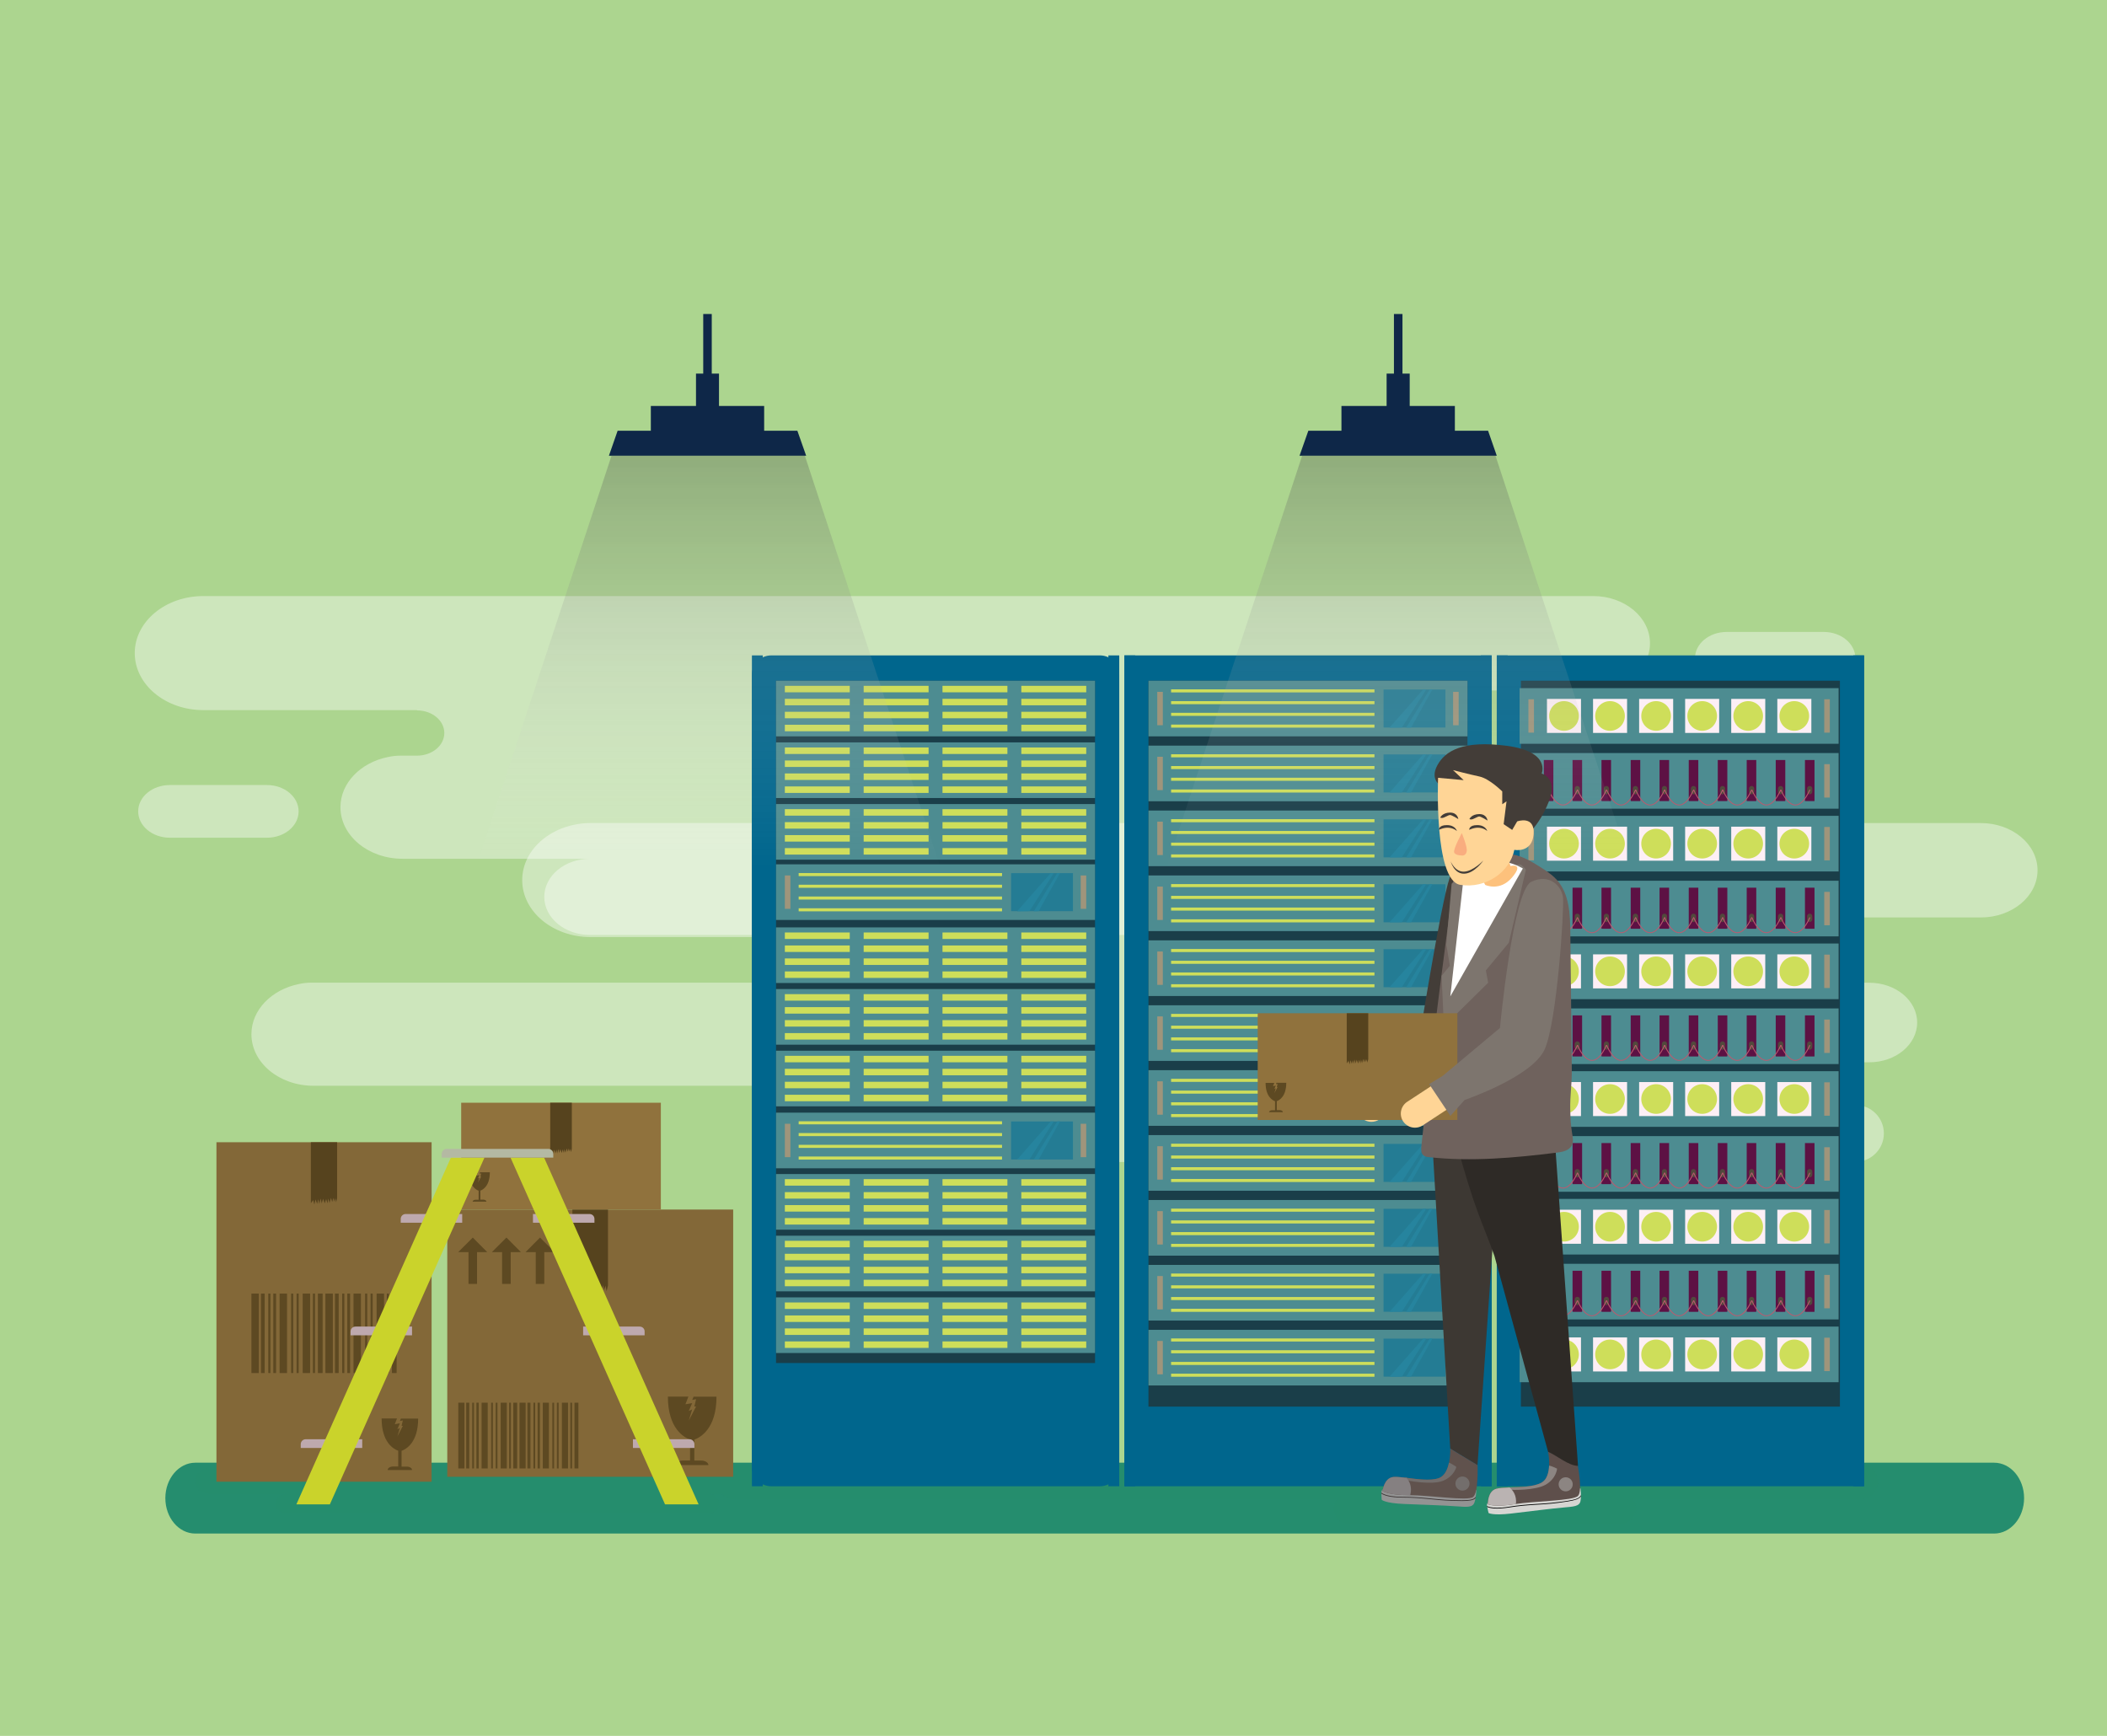 <?xml version="1.0" encoding="utf-8"?>
<!-- Generator: Adobe Illustrator 18.0.0, SVG Export Plug-In . SVG Version: 6.00 Build 0)  -->
<!DOCTYPE svg PUBLIC "-//W3C//DTD SVG 1.1//EN" "http://www.w3.org/Graphics/SVG/1.1/DTD/svg11.dtd">
<svg version="1.1" id="Layer_1" xmlns:x="http://ns.adobe.com/Extensibility/1.0/" xmlns:i="http://ns.adobe.com/AdobeIllustrator/10.0/" xmlns:graph="http://ns.adobe.com/Graphs/1.0/"
	 xmlns="http://www.w3.org/2000/svg" xmlns:xlink="http://www.w3.org/1999/xlink" xmlns:a="http://ns.adobe.com/AdobeSVGViewerExtensions/3.0/"
	 x="0px" y="0px" viewBox="0 0 2272 1872" enable-background="new 0 0 2272 1872" xml:space="preserve">
<g>
	<rect fill="#ACD58F" width="2272" height="1872"/>
	<path fill="#258D6E" d="M2150.3,1577.4H210.6c-17.8,0-32.3,17.1-32.3,38.2v0c0,21.1,14.4,38.2,32.3,38.2h1939.7
		c17.8,0,32.3-17.1,32.3-38.2v0C2182.6,1594.5,2168.1,1577.4,2150.3,1577.4z"/>
	<path opacity="0.54" fill="#258D6E"  a:adobe-blending-mode="multiply" d="M2006.2,1579.1H791.4c-4.7,0-8.9,1.7-12.2,4.5H224.3
		c-7.6,0-13.7,6.1-13.7,13.7v0c0,7.6,6.1,13.7,13.7,13.7h83.3c-5.8,0-10.5,4.7-10.5,10.5c0,5.8,4.7,10.5,10.5,10.5h457.5
		c5.8,0,10.5-4.7,10.5-10.5c0-5.8-4.7-10.5-10.5-10.5h12.7c3.4,3.5,8.2,5.7,13.5,5.7h650.2c-2.2,2.8-3.5,6.4-3.5,10.2
		c0,9.2,7.5,16.7,16.7,16.7h292.7c9.2,0,16.7-7.5,16.7-16.7c0-3.9-1.3-7.4-3.5-10.2h245.8c10.4,0,18.8-8.4,18.8-18.8
		S2016.6,1579.1,2006.2,1579.1z"/>
	<g>
		<g opacity="0.4"  a:adobe-blending-mode="softLight">
			<path fill="#FFFFFF"  a:adobe-blending-mode="normal" d="M1857.7,1171.1h-0.3C1857.5,1171.1,1857.6,1171,1857.7,1171.1
				L1857.7,1171.1z"/>
			<path fill="#FFFFFF"  a:adobe-blending-mode="normal" d="M637.1,887.6h643.4h391.3h464.1c33.8,0,61.2,22.8,61.2,50.9
				c0,28.1-27.4,50.9-61.2,50.9h-171.4c0.4,0,0.9,0,1.3,0c-22.8,0.6-41,16.1-41,35.2l0,0c0,19.1,18.3,34.6,41,35.2
				c-0.4,0-0.9,0-1.3,0h51.2c28.5,0,51.6,19.2,51.6,42.9l0,0c0,23.7-23.1,42.9-51.6,42.9h-164c-5.9,1.9-10.1,6.6-10.1,12.2
				c0,7.2,7,13.1,15.7,13.1h-3.8c27.3,0,49.4,18.4,49.4,41.1v0c0,22.7-22.1,41.1-49.4,41.1h-799.5c-27.3,0-49.4-18.4-49.4-41.1v0
				c0-22.7,22.1-41.1,49.4-41.1H882.5H338c-36.9,0-66.9-24.9-66.9-55.6c0-26.2,21.9-48.2,51.2-54.1c4.4-1,9-1.5,13.7-1.5h531.6
				c16.2,0,29.4-10.9,29.4-24.4c0-13.5-13.2-24.4-29.4-24.4v-0.3H637.1c-40.9,0-74-27.5-74-61.5S596.3,887.6,637.1,887.6z"/>
			<circle fill="#FFFFFF"  a:adobe-blending-mode="normal" cx="2000.8" cy="1222.3" r="30.6"/>
		</g>
		<g opacity="0.4"  a:adobe-blending-mode="softLight">
			<path fill="#FFFFFF"  a:adobe-blending-mode="normal" d="M1439.9,926.2h-0.3C1439.6,926.2,1439.7,926.2,1439.9,926.2
				L1439.9,926.2z"/>
			<path fill="#FFFFFF"  a:adobe-blending-mode="normal" d="M219.3,642.8h643.4h391.3H1718c33.8,0,61.2,22.8,61.2,50.9
				c0,28.1-27.4,50.9-61.2,50.9h-171.4c0.4,0,0.9,0,1.3,0c-22.8,0.6-41,16.1-41,35.2v0c0,19.1,18.3,34.6,41,35.2c-0.4,0-0.9,0-1.3,0
				h51.2c28.5,0,51.6,19.2,51.6,42.9l0,0c0,23.7-23.1,42.9-51.6,42.9h-164c-5.9,1.9-10.1,6.6-10.1,12.2c0,7.2,7,13.1,15.7,13.1h-3.8
				c27.3,0,49.4,18.4,49.4,41.1v0c0,22.7-22.1,41.1-49.4,41.1H636.3c-27.3,0-49.4-18.4-49.4-41.1v0c0-22.7,22.1-41.1,49.4-41.1
				H464.6H434c-36.9,0-66.9-24.9-66.9-55.6c0-26.2,21.9-48.2,51.2-54.1c4.4-1,9-1.5,13.7-1.5h17.7c16.2,0,29.4-10.9,29.4-24.4
				c0-13.5-13.2-24.4-29.4-24.4v-0.3H219.3c-40.9,0-74-27.5-74-61.5S178.4,642.8,219.3,642.8z"/>
			<path fill="#FFFFFF"  a:adobe-blending-mode="normal" d="M1861.8,681.5h104.8c18.8,0,34.1,12.7,34.1,28.4l0,0
				c0,15.7-15.3,28.4-34.1,28.4h-104.8c-18.8,0-34.1-12.7-34.1-28.4l0,0C1827.7,694.2,1843,681.5,1861.8,681.5z"/>
			<path fill="#FFFFFF"  a:adobe-blending-mode="normal" d="M183.1,846.6h104.8c18.8,0,34.1,12.7,34.1,28.4v0
				c0,15.7-15.3,28.4-34.1,28.4H183.1c-18.8,0-34.1-12.7-34.1-28.4v0C149,859.3,164.2,846.6,183.1,846.6z"/>
		</g>
	</g>
	<g>
		<path fill="#00668D" d="M1186.1,1602.8H831.6c-11.5,0-20.8-9.3-20.8-20.8V727.6c0-11.5,9.3-20.8,20.8-20.8h354.5
			c11.5,0,20.8,9.3,20.8,20.8v854.5C1206.8,1593.5,1197.5,1602.8,1186.1,1602.8z"/>
		<rect x="836.8" y="734.1" fill="#1A3E49" width="344" height="735.8"/>
		<rect x="810.8" y="706.8" fill="#00668D" width="11.7" height="896"/>
		<rect x="1195.2" y="706.8" fill="#00668D" width="11.7" height="896"/>
	</g>
	<g>
		<rect x="1212.4" y="706.8" fill="#00668D" width="396" height="896"/>
		<rect x="1238.4" y="734.1" fill="#1A3E49" width="344" height="782.8"/>
		<rect x="1212.4" y="706.8" fill="#00668D" width="11.7" height="896"/>
		<rect x="1596.8" y="706.8" fill="#00668D" width="11.7" height="896"/>
	</g>
	<g>
		<rect x="1614" y="706.8" fill="#00668D" width="396" height="896"/>
		<rect x="1640" y="734.1" fill="#1A3E49" width="344" height="782.8"/>
		<rect x="1614" y="706.8" fill="#00668D" width="11.7" height="896"/>
		<rect x="1998.4" y="706.8" fill="#00668D" width="11.7" height="896"/>
	</g>
	<g>
		<rect x="836.8" y="734.1" fill="#4D8C91" width="344" height="60"/>
		<g>
			<g>
				<rect x="846.3" y="739.6" fill="#CEDE5A" width="70" height="7"/>
				<rect x="846.3" y="753.6" fill="#CEDE5A" width="70" height="7"/>
				<rect x="846.3" y="767.6" fill="#CEDE5A" width="70" height="7"/>
				<rect x="846.3" y="781.6" fill="#CEDE5A" width="70" height="7"/>
			</g>
			<g>
				<rect x="931.3" y="739.6" fill="#CEDE5A" width="70" height="7"/>
				<rect x="931.3" y="753.6" fill="#CEDE5A" width="70" height="7"/>
				<rect x="931.3" y="767.6" fill="#CEDE5A" width="70" height="7"/>
				<rect x="931.3" y="781.6" fill="#CEDE5A" width="70" height="7"/>
			</g>
			<g>
				<rect x="1016.3" y="739.6" fill="#CEDE5A" width="70" height="7"/>
				<rect x="1016.3" y="753.6" fill="#CEDE5A" width="70" height="7"/>
				<rect x="1016.3" y="767.6" fill="#CEDE5A" width="70" height="7"/>
				<rect x="1016.3" y="781.6" fill="#CEDE5A" width="70" height="7"/>
			</g>
			<g>
				<rect x="1101.3" y="739.6" fill="#CEDE5A" width="70" height="7"/>
				<rect x="1101.3" y="753.6" fill="#CEDE5A" width="70" height="7"/>
				<rect x="1101.3" y="767.6" fill="#CEDE5A" width="70" height="7"/>
				<rect x="1101.3" y="781.6" fill="#CEDE5A" width="70" height="7"/>
			</g>
		</g>
	</g>
	<g>
		<rect x="836.8" y="800.6" fill="#4D8C91" width="344" height="60"/>
		<g>
			<g>
				<rect x="846.3" y="806.1" fill="#CEDE5A" width="70" height="7"/>
				<rect x="846.3" y="820.1" fill="#CEDE5A" width="70" height="7"/>
				<rect x="846.3" y="834.1" fill="#CEDE5A" width="70" height="7"/>
				<rect x="846.3" y="848.1" fill="#CEDE5A" width="70" height="7"/>
			</g>
			<g>
				<rect x="931.3" y="806.1" fill="#CEDE5A" width="70" height="7"/>
				<rect x="931.3" y="820.1" fill="#CEDE5A" width="70" height="7"/>
				<rect x="931.3" y="834.1" fill="#CEDE5A" width="70" height="7"/>
				<rect x="931.3" y="848.1" fill="#CEDE5A" width="70" height="7"/>
			</g>
			<g>
				<rect x="1016.3" y="806.1" fill="#CEDE5A" width="70" height="7"/>
				<rect x="1016.3" y="820.1" fill="#CEDE5A" width="70" height="7"/>
				<rect x="1016.3" y="834.1" fill="#CEDE5A" width="70" height="7"/>
				<rect x="1016.3" y="848.1" fill="#CEDE5A" width="70" height="7"/>
			</g>
			<g>
				<rect x="1101.3" y="806.1" fill="#CEDE5A" width="70" height="7"/>
				<rect x="1101.3" y="820.1" fill="#CEDE5A" width="70" height="7"/>
				<rect x="1101.3" y="834.1" fill="#CEDE5A" width="70" height="7"/>
				<rect x="1101.3" y="848.1" fill="#CEDE5A" width="70" height="7"/>
			</g>
		</g>
	</g>
	<g>
		<rect x="836.8" y="867.1" fill="#4D8C91" width="344" height="60"/>
		<g>
			<g>
				<rect x="846.3" y="872.6" fill="#CEDE5A" width="70" height="7"/>
				<rect x="846.3" y="886.6" fill="#CEDE5A" width="70" height="7"/>
				<rect x="846.3" y="900.6" fill="#CEDE5A" width="70" height="7"/>
				<rect x="846.3" y="914.6" fill="#CEDE5A" width="70" height="7"/>
			</g>
			<g>
				<rect x="931.3" y="872.6" fill="#CEDE5A" width="70" height="7"/>
				<rect x="931.3" y="886.6" fill="#CEDE5A" width="70" height="7"/>
				<rect x="931.3" y="900.6" fill="#CEDE5A" width="70" height="7"/>
				<rect x="931.3" y="914.6" fill="#CEDE5A" width="70" height="7"/>
			</g>
			<g>
				<rect x="1016.3" y="872.6" fill="#CEDE5A" width="70" height="7"/>
				<rect x="1016.3" y="886.6" fill="#CEDE5A" width="70" height="7"/>
				<rect x="1016.3" y="900.6" fill="#CEDE5A" width="70" height="7"/>
				<rect x="1016.3" y="914.6" fill="#CEDE5A" width="70" height="7"/>
			</g>
			<g>
				<rect x="1101.3" y="872.6" fill="#CEDE5A" width="70" height="7"/>
				<rect x="1101.3" y="886.6" fill="#CEDE5A" width="70" height="7"/>
				<rect x="1101.3" y="900.6" fill="#CEDE5A" width="70" height="7"/>
				<rect x="1101.3" y="914.6" fill="#CEDE5A" width="70" height="7"/>
			</g>
		</g>
	</g>
	<g>
		<rect x="836.8" y="1000.1" fill="#4D8C91" width="344" height="60"/>
		<g>
			<g>
				<rect x="846.3" y="1005.6" fill="#CEDE5A" width="70" height="7"/>
				<rect x="846.3" y="1019.6" fill="#CEDE5A" width="70" height="7"/>
				<rect x="846.3" y="1033.6" fill="#CEDE5A" width="70" height="7"/>
				<rect x="846.3" y="1047.6" fill="#CEDE5A" width="70" height="7"/>
			</g>
			<g>
				<rect x="931.3" y="1005.6" fill="#CEDE5A" width="70" height="7"/>
				<rect x="931.3" y="1019.6" fill="#CEDE5A" width="70" height="7"/>
				<rect x="931.3" y="1033.6" fill="#CEDE5A" width="70" height="7"/>
				<rect x="931.3" y="1047.6" fill="#CEDE5A" width="70" height="7"/>
			</g>
			<g>
				<rect x="1016.3" y="1005.6" fill="#CEDE5A" width="70" height="7"/>
				<rect x="1016.3" y="1019.6" fill="#CEDE5A" width="70" height="7"/>
				<rect x="1016.3" y="1033.6" fill="#CEDE5A" width="70" height="7"/>
				<rect x="1016.3" y="1047.6" fill="#CEDE5A" width="70" height="7"/>
			</g>
			<g>
				<rect x="1101.3" y="1005.6" fill="#CEDE5A" width="70" height="7"/>
				<rect x="1101.3" y="1019.6" fill="#CEDE5A" width="70" height="7"/>
				<rect x="1101.3" y="1033.6" fill="#CEDE5A" width="70" height="7"/>
				<rect x="1101.3" y="1047.6" fill="#CEDE5A" width="70" height="7"/>
			</g>
		</g>
	</g>
	<g>
		<rect x="836.8" y="1066.6" fill="#4D8C91" width="344" height="60"/>
		<g>
			<g>
				<rect x="846.3" y="1072.1" fill="#CEDE5A" width="70" height="7"/>
				<rect x="846.3" y="1086.1" fill="#CEDE5A" width="70" height="7"/>
				<rect x="846.3" y="1100.1" fill="#CEDE5A" width="70" height="7"/>
				<rect x="846.3" y="1114.1" fill="#CEDE5A" width="70" height="7"/>
			</g>
			<g>
				<rect x="931.3" y="1072.1" fill="#CEDE5A" width="70" height="7"/>
				<rect x="931.3" y="1086.1" fill="#CEDE5A" width="70" height="7"/>
				<rect x="931.3" y="1100.1" fill="#CEDE5A" width="70" height="7"/>
				<rect x="931.3" y="1114.1" fill="#CEDE5A" width="70" height="7"/>
			</g>
			<g>
				<rect x="1016.3" y="1072.1" fill="#CEDE5A" width="70" height="7"/>
				<rect x="1016.3" y="1086.1" fill="#CEDE5A" width="70" height="7"/>
				<rect x="1016.3" y="1100.1" fill="#CEDE5A" width="70" height="7"/>
				<rect x="1016.3" y="1114.1" fill="#CEDE5A" width="70" height="7"/>
			</g>
			<g>
				<rect x="1101.3" y="1072.1" fill="#CEDE5A" width="70" height="7"/>
				<rect x="1101.3" y="1086.1" fill="#CEDE5A" width="70" height="7"/>
				<rect x="1101.3" y="1100.1" fill="#CEDE5A" width="70" height="7"/>
				<rect x="1101.3" y="1114.1" fill="#CEDE5A" width="70" height="7"/>
			</g>
		</g>
	</g>
	<g>
		<rect x="836.8" y="1133.1" fill="#4D8C91" width="344" height="60"/>
		<g>
			<g>
				<rect x="846.3" y="1138.6" fill="#CEDE5A" width="70" height="7"/>
				<rect x="846.3" y="1152.6" fill="#CEDE5A" width="70" height="7"/>
				<rect x="846.3" y="1166.6" fill="#CEDE5A" width="70" height="7"/>
				<rect x="846.3" y="1180.6" fill="#CEDE5A" width="70" height="7"/>
			</g>
			<g>
				<rect x="931.3" y="1138.6" fill="#CEDE5A" width="70" height="7"/>
				<rect x="931.3" y="1152.6" fill="#CEDE5A" width="70" height="7"/>
				<rect x="931.3" y="1166.6" fill="#CEDE5A" width="70" height="7"/>
				<rect x="931.3" y="1180.6" fill="#CEDE5A" width="70" height="7"/>
			</g>
			<g>
				<rect x="1016.3" y="1138.6" fill="#CEDE5A" width="70" height="7"/>
				<rect x="1016.3" y="1152.6" fill="#CEDE5A" width="70" height="7"/>
				<rect x="1016.3" y="1166.6" fill="#CEDE5A" width="70" height="7"/>
				<rect x="1016.3" y="1180.6" fill="#CEDE5A" width="70" height="7"/>
			</g>
			<g>
				<rect x="1101.3" y="1138.6" fill="#CEDE5A" width="70" height="7"/>
				<rect x="1101.3" y="1152.6" fill="#CEDE5A" width="70" height="7"/>
				<rect x="1101.3" y="1166.6" fill="#CEDE5A" width="70" height="7"/>
				<rect x="1101.3" y="1180.6" fill="#CEDE5A" width="70" height="7"/>
			</g>
		</g>
	</g>
	<g>
		<rect x="836.8" y="1266.1" fill="#4D8C91" width="344" height="60"/>
		<g>
			<g>
				<rect x="846.3" y="1271.6" fill="#CEDE5A" width="70" height="7"/>
				<rect x="846.3" y="1285.6" fill="#CEDE5A" width="70" height="7"/>
				<rect x="846.3" y="1299.6" fill="#CEDE5A" width="70" height="7"/>
				<rect x="846.3" y="1313.6" fill="#CEDE5A" width="70" height="7"/>
			</g>
			<g>
				<rect x="931.3" y="1271.6" fill="#CEDE5A" width="70" height="7"/>
				<rect x="931.3" y="1285.6" fill="#CEDE5A" width="70" height="7"/>
				<rect x="931.3" y="1299.6" fill="#CEDE5A" width="70" height="7"/>
				<rect x="931.3" y="1313.6" fill="#CEDE5A" width="70" height="7"/>
			</g>
			<g>
				<rect x="1016.3" y="1271.6" fill="#CEDE5A" width="70" height="7"/>
				<rect x="1016.3" y="1285.6" fill="#CEDE5A" width="70" height="7"/>
				<rect x="1016.3" y="1299.6" fill="#CEDE5A" width="70" height="7"/>
				<rect x="1016.3" y="1313.6" fill="#CEDE5A" width="70" height="7"/>
			</g>
			<g>
				<rect x="1101.3" y="1271.6" fill="#CEDE5A" width="70" height="7"/>
				<rect x="1101.3" y="1285.6" fill="#CEDE5A" width="70" height="7"/>
				<rect x="1101.3" y="1299.6" fill="#CEDE5A" width="70" height="7"/>
				<rect x="1101.3" y="1313.6" fill="#CEDE5A" width="70" height="7"/>
			</g>
		</g>
	</g>
	<g>
		<rect x="836.8" y="1332.6" fill="#4D8C91" width="344" height="60"/>
		<g>
			<g>
				<rect x="846.3" y="1338.1" fill="#CEDE5A" width="70" height="7"/>
				<rect x="846.3" y="1352.1" fill="#CEDE5A" width="70" height="7"/>
				<rect x="846.3" y="1366.1" fill="#CEDE5A" width="70" height="7"/>
				<rect x="846.3" y="1380.1" fill="#CEDE5A" width="70" height="7"/>
			</g>
			<g>
				<rect x="931.3" y="1338.1" fill="#CEDE5A" width="70" height="7"/>
				<rect x="931.3" y="1352.1" fill="#CEDE5A" width="70" height="7"/>
				<rect x="931.3" y="1366.1" fill="#CEDE5A" width="70" height="7"/>
				<rect x="931.3" y="1380.1" fill="#CEDE5A" width="70" height="7"/>
			</g>
			<g>
				<rect x="1016.3" y="1338.1" fill="#CEDE5A" width="70" height="7"/>
				<rect x="1016.3" y="1352.1" fill="#CEDE5A" width="70" height="7"/>
				<rect x="1016.3" y="1366.1" fill="#CEDE5A" width="70" height="7"/>
				<rect x="1016.3" y="1380.1" fill="#CEDE5A" width="70" height="7"/>
			</g>
			<g>
				<rect x="1101.3" y="1338.1" fill="#CEDE5A" width="70" height="7"/>
				<rect x="1101.3" y="1352.1" fill="#CEDE5A" width="70" height="7"/>
				<rect x="1101.3" y="1366.1" fill="#CEDE5A" width="70" height="7"/>
				<rect x="1101.3" y="1380.1" fill="#CEDE5A" width="70" height="7"/>
			</g>
		</g>
	</g>
	<g>
		<rect x="836.8" y="1399.1" fill="#4D8C91" width="344" height="60"/>
		<g>
			<g>
				<rect x="846.3" y="1404.6" fill="#CEDE5A" width="70" height="7"/>
				<rect x="846.3" y="1418.6" fill="#CEDE5A" width="70" height="7"/>
				<rect x="846.3" y="1432.6" fill="#CEDE5A" width="70" height="7"/>
				<rect x="846.3" y="1446.6" fill="#CEDE5A" width="70" height="7"/>
			</g>
			<g>
				<rect x="931.3" y="1404.6" fill="#CEDE5A" width="70" height="7"/>
				<rect x="931.3" y="1418.6" fill="#CEDE5A" width="70" height="7"/>
				<rect x="931.3" y="1432.6" fill="#CEDE5A" width="70" height="7"/>
				<rect x="931.3" y="1446.6" fill="#CEDE5A" width="70" height="7"/>
			</g>
			<g>
				<rect x="1016.3" y="1404.6" fill="#CEDE5A" width="70" height="7"/>
				<rect x="1016.3" y="1418.6" fill="#CEDE5A" width="70" height="7"/>
				<rect x="1016.3" y="1432.6" fill="#CEDE5A" width="70" height="7"/>
				<rect x="1016.3" y="1446.6" fill="#CEDE5A" width="70" height="7"/>
			</g>
			<g>
				<rect x="1101.3" y="1404.6" fill="#CEDE5A" width="70" height="7"/>
				<rect x="1101.3" y="1418.6" fill="#CEDE5A" width="70" height="7"/>
				<rect x="1101.3" y="1432.6" fill="#CEDE5A" width="70" height="7"/>
				<rect x="1101.3" y="1446.6" fill="#CEDE5A" width="70" height="7"/>
			</g>
		</g>
	</g>
	<g>
		<g>
			<rect x="1638.6" y="742.1" fill="#4D8C91" width="344" height="60"/>
			<g>
				<rect x="1648.1" y="754.1" fill="#9F957B" width="6" height="36"/>
				<rect x="1967.1" y="754.1" fill="#9F957B" width="6" height="36"/>
			</g>
			<g>
				<g>
					<rect x="1668.1" y="753.7" fill="#FDEFF5" width="36.7" height="36.7"/>
					<circle fill="#CEDE5A" cx="1686.5" cy="772.1" r="16"/>
				</g>
				<g>
					<rect x="1717.8" y="753.7" fill="#FDEFF5" width="36.7" height="36.7"/>
					<circle fill="#CEDE5A" cx="1736.1" cy="772.1" r="16"/>
				</g>
				<g>
					<rect x="1767.5" y="753.7" fill="#FDEFF5" width="36.7" height="36.7"/>
					<circle fill="#CEDE5A" cx="1785.8" cy="772.1" r="16"/>
				</g>
				<g>
					<rect x="1817.1" y="753.7" fill="#FDEFF5" width="36.7" height="36.7"/>
					<circle fill="#CEDE5A" cx="1835.5" cy="772.1" r="16"/>
				</g>
				<g>
					<rect x="1866.8" y="753.7" fill="#FDEFF5" width="36.7" height="36.7"/>
					<circle fill="#CEDE5A" cx="1885.1" cy="772.1" r="16"/>
				</g>
				<g>
					<rect x="1916.5" y="753.7" fill="#FDEFF5" width="36.7" height="36.7"/>
					<circle fill="#CEDE5A" cx="1934.8" cy="772.1" r="16"/>
				</g>
			</g>
		</g>
		<g>
			<rect x="1638.6" y="812.1" fill="#4D8C91" width="344" height="60"/>
			<g>
				<rect x="1648.1" y="824.1" fill="#9F957B" width="6" height="36"/>
				<rect x="1967.1" y="824.1" fill="#9F957B" width="6" height="36"/>
			</g>
			<g>
				<rect x="1664.7" y="819.6" fill="#5D1144" width="10.3" height="44.3"/>
				<rect x="1695.7" y="819.6" fill="#5D1144" width="10.3" height="44.3"/>
				<rect x="1726.9" y="819.6" fill="#5D1144" width="10.3" height="44.3"/>
				<rect x="1758.4" y="819.6" fill="#5D1144" width="10.3" height="44.3"/>
				<rect x="1789.5" y="819.6" fill="#5D1144" width="10.3" height="44.3"/>
				<rect x="1821" y="819.6" fill="#5D1144" width="10.3" height="44.3"/>
				<rect x="1852.3" y="819.6" fill="#5D1144" width="10.3" height="44.3"/>
				<rect x="1883.5" y="819.6" fill="#5D1144" width="10.3" height="44.3"/>
				<rect x="1914.8" y="819.6" fill="#5D1144" width="10.3" height="44.3"/>
				<rect x="1946.3" y="819.6" fill="#5D1144" width="10.3" height="44.3"/>
				<path fill="#51493C" d="M1669.8,847.6c-1.6,0-2.8,1.3-2.8,2.8v3.4c0,1.6,1.3,2.8,2.8,2.8s2.8-1.3,2.8-2.8v-3.4
					C1672.7,848.9,1671.4,847.6,1669.8,847.6z"/>
				<g>
					<path fill="#51493C" d="M1700.8,847.6c-1.6,0-2.8,1.3-2.8,2.8v3.4c0,1.6,1.3,2.8,2.8,2.8s2.8-1.3,2.8-2.8v-3.4
						C1703.7,848.9,1702.4,847.6,1700.8,847.6z"/>
					<path fill="#BC596E" d="M1685.4,868.6c-0.1,0-0.1,0-0.2,0c-9.3-0.2-15.6-15.9-15.8-16.5c-0.1-0.3,0-0.5,0.3-0.6
						c0.3-0.1,0.5,0,0.6,0.3c0.1,0.2,6.3,15.7,14.9,15.9c0.1,0,0.1,0,0.2,0c5.1,0,10.2-5.4,15-15.9c0.1-0.3,0.4-0.4,0.7-0.2
						c0.3,0.1,0.4,0.4,0.2,0.7C1696.3,863,1691,868.6,1685.4,868.6z"/>
				</g>
				<g>
					<path fill="#51493C" d="M1732.2,847.6c-1.6,0-2.8,1.3-2.8,2.8v3.4c0,1.6,1.3,2.8,2.8,2.8s2.8-1.3,2.8-2.8v-3.4
						C1735,848.9,1733.7,847.6,1732.2,847.6z"/>
					<path fill="#BC596E" d="M1716.7,868.6c-0.1,0-0.1,0-0.2,0c-9.3-0.2-15.6-15.9-15.8-16.5c-0.1-0.3,0-0.5,0.3-0.6
						c0.3-0.1,0.5,0,0.6,0.3c0.1,0.2,6.3,15.7,14.9,15.9c0.1,0,0.1,0,0.2,0c5.1,0,10.2-5.4,15-15.9c0.1-0.3,0.4-0.4,0.7-0.2
						c0.3,0.1,0.4,0.4,0.2,0.7C1727.6,863,1722.3,868.6,1716.7,868.6z"/>
				</g>
				<g>
					<path fill="#51493C" d="M1763.5,847.6c-1.6,0-2.8,1.3-2.8,2.8v3.4c0,1.6,1.3,2.8,2.8,2.8s2.8-1.3,2.8-2.8v-3.4
						C1766.3,848.9,1765.1,847.6,1763.5,847.6z"/>
					<path fill="#BC596E" d="M1748.1,868.6c-0.1,0-0.1,0-0.2,0c-9.3-0.2-15.6-15.9-15.8-16.5c-0.1-0.3,0-0.5,0.3-0.6
						c0.3-0.1,0.5,0,0.6,0.3c0.1,0.2,6.3,15.7,14.9,15.9c0.1,0,0.1,0,0.2,0c5.1,0,10.2-5.4,15-15.9c0.1-0.3,0.4-0.4,0.7-0.2
						c0.3,0.1,0.4,0.4,0.2,0.7C1759,863,1753.6,868.6,1748.1,868.6z"/>
				</g>
				<g>
					<path fill="#51493C" d="M1794.8,847.6c-1.6,0-2.8,1.3-2.8,2.8v3.4c0,1.6,1.3,2.8,2.8,2.8s2.8-1.3,2.8-2.8v-3.4
						C1797.7,848.9,1796.4,847.6,1794.8,847.6z"/>
					<path fill="#BC596E" d="M1779.4,868.6c-0.1,0-0.1,0-0.2,0c-9.3-0.2-15.6-15.9-15.8-16.5c-0.1-0.3,0-0.5,0.3-0.6
						c0.3-0.1,0.5,0,0.6,0.3c0.1,0.2,6.3,15.7,14.9,15.9c0.1,0,0.1,0,0.2,0c5.1,0,10.2-5.4,15-15.9c0.1-0.3,0.4-0.4,0.7-0.2
						c0.3,0.1,0.4,0.4,0.2,0.7C1790.3,863,1784.9,868.6,1779.4,868.6z"/>
				</g>
				<g>
					<path fill="#51493C" d="M1826.1,847.6c-1.6,0-2.8,1.3-2.8,2.8v3.4c0,1.6,1.3,2.8,2.8,2.8s2.8-1.3,2.8-2.8v-3.4
						C1829,848.9,1827.7,847.6,1826.1,847.6z"/>
					<path fill="#BC596E" d="M1810.7,868.6c-0.1,0-0.1,0-0.2,0c-9.3-0.2-15.6-15.9-15.8-16.5c-0.1-0.3,0-0.5,0.3-0.6
						c0.3-0.1,0.5,0,0.6,0.3c0.1,0.2,6.3,15.7,14.9,15.9c0.1,0,0.1,0,0.2,0c5.1,0,10.2-5.4,15-15.9c0.1-0.3,0.4-0.4,0.7-0.2
						c0.3,0.1,0.4,0.4,0.2,0.7C1821.6,863,1816.2,868.6,1810.7,868.6z"/>
				</g>
				<g>
					<path fill="#51493C" d="M1857.4,847.6c-1.6,0-2.8,1.3-2.8,2.8v3.4c0,1.6,1.3,2.8,2.8,2.8s2.8-1.3,2.8-2.8v-3.4
						C1860.3,848.9,1859,847.6,1857.4,847.6z"/>
					<path fill="#BC596E" d="M1842,868.6c-0.1,0-0.1,0-0.2,0c-9.3-0.2-15.6-15.9-15.8-16.5c-0.1-0.3,0-0.5,0.3-0.6
						c0.3-0.1,0.5,0,0.6,0.3c0.1,0.2,6.3,15.7,14.9,15.9c0.1,0,0.1,0,0.2,0c5.1,0,10.2-5.4,15-15.9c0.1-0.3,0.4-0.4,0.7-0.2
						c0.3,0.1,0.4,0.4,0.2,0.7C1852.9,863,1847.6,868.6,1842,868.6z"/>
				</g>
				<g>
					<path fill="#51493C" d="M1888.8,847.6c-1.6,0-2.8,1.3-2.8,2.8v3.4c0,1.6,1.3,2.8,2.8,2.8s2.8-1.3,2.8-2.8v-3.4
						C1891.6,848.9,1890.3,847.6,1888.8,847.6z"/>
					<path fill="#BC596E" d="M1873.3,868.6c-0.1,0-0.1,0-0.2,0c-9.3-0.2-15.6-15.9-15.8-16.5c-0.1-0.3,0-0.5,0.3-0.6
						c0.3-0.1,0.5,0,0.6,0.3c0.1,0.2,6.3,15.7,14.9,15.9c0.1,0,0.1,0,0.2,0c5.1,0,10.2-5.4,15-15.9c0.1-0.3,0.4-0.4,0.7-0.2
						c0.3,0.1,0.4,0.4,0.2,0.7C1884.2,863,1878.9,868.6,1873.3,868.6z"/>
				</g>
				<g>
					<path fill="#51493C" d="M1920.1,847.6c-1.6,0-2.8,1.3-2.8,2.8v3.4c0,1.6,1.3,2.8,2.8,2.8s2.8-1.3,2.8-2.8v-3.4
						C1922.9,848.9,1921.7,847.6,1920.1,847.6z"/>
					<path fill="#BC596E" d="M1904.7,868.6c-0.1,0-0.1,0-0.2,0c-9.3-0.2-15.6-15.9-15.8-16.5c-0.1-0.3,0-0.5,0.3-0.6
						c0.3-0.1,0.5,0,0.6,0.3c0.1,0.2,6.3,15.7,14.9,15.9c0.1,0,0.1,0,0.2,0c5.1,0,10.2-5.4,15-15.9c0.1-0.3,0.4-0.4,0.7-0.2
						c0.3,0.1,0.4,0.4,0.2,0.7C1915.5,863,1910.2,868.6,1904.7,868.6z"/>
				</g>
				<g>
					<path fill="#51493C" d="M1951.4,847.6c-1.6,0-2.8,1.3-2.8,2.8v3.4c0,1.6,1.3,2.8,2.8,2.8s2.8-1.3,2.8-2.8v-3.4
						C1954.3,848.9,1953,847.6,1951.4,847.6z"/>
					<path fill="#BC596E" d="M1936,868.6c-0.1,0-0.1,0-0.2,0c-9.3-0.2-15.6-15.9-15.8-16.5c-0.1-0.3,0-0.5,0.3-0.6
						c0.3-0.1,0.5,0,0.6,0.3c0.1,0.2,6.3,15.7,14.9,15.9c0.1,0,0.1,0,0.2,0c5.1,0,10.2-5.4,15-15.9c0.1-0.3,0.4-0.4,0.7-0.2
						c0.3,0.1,0.4,0.4,0.2,0.7C1946.9,863,1941.5,868.6,1936,868.6z"/>
				</g>
			</g>
		</g>
		<g>
			<rect x="1638.6" y="879.8" fill="#4D8C91" width="344" height="60"/>
			<g>
				<rect x="1648.1" y="891.8" fill="#9F957B" width="6" height="36"/>
				<rect x="1967.1" y="891.8" fill="#9F957B" width="6" height="36"/>
			</g>
			<g>
				<g>
					<rect x="1668.1" y="891.5" fill="#FDEFF5" width="36.7" height="36.7"/>
					<circle fill="#CEDE5A" cx="1686.5" cy="909.8" r="16"/>
				</g>
				<g>
					<rect x="1717.8" y="891.5" fill="#FDEFF5" width="36.7" height="36.7"/>
					<circle fill="#CEDE5A" cx="1736.1" cy="909.8" r="16"/>
				</g>
				<g>
					<rect x="1767.5" y="891.5" fill="#FDEFF5" width="36.7" height="36.7"/>
					<circle fill="#CEDE5A" cx="1785.8" cy="909.8" r="16"/>
				</g>
				<g>
					<rect x="1817.1" y="891.5" fill="#FDEFF5" width="36.7" height="36.7"/>
					<circle fill="#CEDE5A" cx="1835.5" cy="909.8" r="16"/>
				</g>
				<g>
					<rect x="1866.8" y="891.5" fill="#FDEFF5" width="36.7" height="36.7"/>
					<circle fill="#CEDE5A" cx="1885.1" cy="909.8" r="16"/>
				</g>
				<g>
					<rect x="1916.5" y="891.5" fill="#FDEFF5" width="36.7" height="36.7"/>
					<circle fill="#CEDE5A" cx="1934.8" cy="909.8" r="16"/>
				</g>
			</g>
		</g>
		<g>
			<rect x="1638.6" y="949.8" fill="#4D8C91" width="344" height="60"/>
			<g>
				<rect x="1648.1" y="961.8" fill="#9F957B" width="6" height="36"/>
				<rect x="1967.1" y="961.8" fill="#9F957B" width="6" height="36"/>
			</g>
			<g>
				<rect x="1664.7" y="957.3" fill="#5D1144" width="10.3" height="44.3"/>
				<rect x="1695.7" y="957.3" fill="#5D1144" width="10.3" height="44.3"/>
				<rect x="1726.9" y="957.3" fill="#5D1144" width="10.3" height="44.3"/>
				<rect x="1758.4" y="957.3" fill="#5D1144" width="10.3" height="44.3"/>
				<rect x="1789.5" y="957.3" fill="#5D1144" width="10.3" height="44.3"/>
				<rect x="1821" y="957.3" fill="#5D1144" width="10.3" height="44.3"/>
				<rect x="1852.3" y="957.3" fill="#5D1144" width="10.3" height="44.3"/>
				<rect x="1883.5" y="957.3" fill="#5D1144" width="10.3" height="44.3"/>
				<rect x="1914.8" y="957.3" fill="#5D1144" width="10.3" height="44.3"/>
				<rect x="1946.3" y="957.3" fill="#5D1144" width="10.3" height="44.3"/>
				<path fill="#51493C" d="M1669.8,985.3c-1.6,0-2.8,1.3-2.8,2.8v3.4c0,1.6,1.3,2.8,2.8,2.8s2.8-1.3,2.8-2.8v-3.4
					C1672.7,986.6,1671.4,985.3,1669.8,985.3z"/>
				<g>
					<path fill="#51493C" d="M1700.8,985.3c-1.6,0-2.8,1.3-2.8,2.8v3.4c0,1.6,1.3,2.8,2.8,2.8s2.8-1.3,2.8-2.8v-3.4
						C1703.7,986.6,1702.4,985.3,1700.8,985.3z"/>
					<path fill="#BC596E" d="M1685.4,1006.3c-0.1,0-0.1,0-0.2,0c-9.3-0.2-15.6-15.9-15.8-16.5c-0.1-0.3,0-0.5,0.3-0.6
						c0.3-0.1,0.5,0,0.6,0.3c0.1,0.2,6.3,15.7,14.9,15.9c0.1,0,0.1,0,0.2,0c5.1,0,10.2-5.4,15-15.9c0.1-0.3,0.4-0.4,0.7-0.2
						c0.3,0.1,0.4,0.4,0.2,0.7C1696.3,1000.7,1691,1006.3,1685.4,1006.3z"/>
				</g>
				<g>
					<path fill="#51493C" d="M1732.2,985.3c-1.6,0-2.8,1.3-2.8,2.8v3.4c0,1.6,1.3,2.8,2.8,2.8s2.8-1.3,2.8-2.8v-3.4
						C1735,986.6,1733.7,985.3,1732.2,985.3z"/>
					<path fill="#BC596E" d="M1716.7,1006.3c-0.1,0-0.1,0-0.2,0c-9.3-0.2-15.6-15.9-15.8-16.5c-0.1-0.3,0-0.5,0.3-0.6
						c0.3-0.1,0.5,0,0.6,0.3c0.1,0.2,6.3,15.7,14.9,15.9c0.1,0,0.1,0,0.2,0c5.1,0,10.2-5.4,15-15.9c0.1-0.3,0.4-0.4,0.7-0.2
						c0.3,0.1,0.4,0.4,0.2,0.7C1727.6,1000.7,1722.3,1006.3,1716.7,1006.3z"/>
				</g>
				<g>
					<path fill="#51493C" d="M1763.5,985.3c-1.6,0-2.8,1.3-2.8,2.8v3.4c0,1.6,1.3,2.8,2.8,2.8s2.8-1.3,2.8-2.8v-3.4
						C1766.3,986.6,1765.1,985.3,1763.5,985.3z"/>
					<path fill="#BC596E" d="M1748.1,1006.3c-0.1,0-0.1,0-0.2,0c-9.3-0.2-15.6-15.9-15.8-16.5c-0.1-0.3,0-0.5,0.3-0.6
						c0.3-0.1,0.5,0,0.6,0.3c0.1,0.2,6.3,15.7,14.9,15.9c0.1,0,0.1,0,0.2,0c5.1,0,10.2-5.4,15-15.9c0.1-0.3,0.4-0.4,0.7-0.2
						c0.3,0.1,0.4,0.4,0.2,0.7C1759,1000.7,1753.6,1006.3,1748.1,1006.3z"/>
				</g>
				<g>
					<path fill="#51493C" d="M1794.8,985.3c-1.6,0-2.8,1.3-2.8,2.8v3.4c0,1.6,1.3,2.8,2.8,2.8s2.8-1.3,2.8-2.8v-3.4
						C1797.7,986.6,1796.4,985.3,1794.8,985.3z"/>
					<path fill="#BC596E" d="M1779.4,1006.3c-0.1,0-0.1,0-0.2,0c-9.3-0.2-15.6-15.9-15.8-16.5c-0.1-0.3,0-0.5,0.3-0.6
						c0.3-0.1,0.5,0,0.6,0.3c0.1,0.2,6.3,15.7,14.9,15.9c0.1,0,0.1,0,0.2,0c5.1,0,10.2-5.4,15-15.9c0.1-0.3,0.4-0.4,0.7-0.2
						c0.3,0.1,0.4,0.4,0.2,0.7C1790.3,1000.7,1784.9,1006.3,1779.4,1006.3z"/>
				</g>
				<g>
					<path fill="#51493C" d="M1826.1,985.3c-1.6,0-2.8,1.3-2.8,2.8v3.4c0,1.6,1.3,2.8,2.8,2.8s2.8-1.3,2.8-2.8v-3.4
						C1829,986.6,1827.7,985.3,1826.1,985.3z"/>
					<path fill="#BC596E" d="M1810.7,1006.3c-0.1,0-0.1,0-0.2,0c-9.3-0.2-15.6-15.9-15.8-16.5c-0.1-0.3,0-0.5,0.3-0.6
						c0.3-0.1,0.5,0,0.6,0.3c0.1,0.2,6.3,15.7,14.9,15.9c0.1,0,0.1,0,0.2,0c5.1,0,10.2-5.4,15-15.9c0.1-0.3,0.4-0.4,0.7-0.2
						c0.3,0.1,0.4,0.4,0.2,0.7C1821.6,1000.7,1816.2,1006.3,1810.7,1006.3z"/>
				</g>
				<g>
					<path fill="#51493C" d="M1857.4,985.3c-1.6,0-2.8,1.3-2.8,2.8v3.4c0,1.6,1.3,2.8,2.8,2.8s2.8-1.3,2.8-2.8v-3.4
						C1860.3,986.6,1859,985.3,1857.4,985.3z"/>
					<path fill="#BC596E" d="M1842,1006.3c-0.1,0-0.1,0-0.2,0c-9.3-0.2-15.6-15.9-15.8-16.5c-0.1-0.3,0-0.5,0.3-0.6
						c0.3-0.1,0.5,0,0.6,0.3c0.1,0.2,6.3,15.7,14.9,15.9c0.1,0,0.1,0,0.2,0c5.1,0,10.2-5.4,15-15.9c0.1-0.3,0.4-0.4,0.7-0.2
						c0.3,0.1,0.4,0.4,0.2,0.7C1852.9,1000.7,1847.6,1006.3,1842,1006.3z"/>
				</g>
				<g>
					<path fill="#51493C" d="M1888.8,985.3c-1.6,0-2.8,1.3-2.8,2.8v3.4c0,1.6,1.3,2.8,2.8,2.8s2.8-1.3,2.8-2.8v-3.4
						C1891.6,986.6,1890.3,985.3,1888.8,985.3z"/>
					<path fill="#BC596E" d="M1873.3,1006.3c-0.1,0-0.1,0-0.2,0c-9.3-0.2-15.6-15.9-15.8-16.5c-0.1-0.3,0-0.5,0.3-0.6
						c0.3-0.1,0.5,0,0.6,0.3c0.1,0.2,6.3,15.7,14.9,15.9c0.1,0,0.1,0,0.2,0c5.1,0,10.2-5.4,15-15.9c0.1-0.3,0.4-0.4,0.7-0.2
						c0.3,0.1,0.4,0.4,0.2,0.7C1884.2,1000.7,1878.9,1006.3,1873.3,1006.3z"/>
				</g>
				<g>
					<path fill="#51493C" d="M1920.1,985.3c-1.6,0-2.8,1.3-2.8,2.8v3.4c0,1.6,1.3,2.8,2.8,2.8s2.8-1.3,2.8-2.8v-3.4
						C1922.9,986.6,1921.7,985.3,1920.1,985.3z"/>
					<path fill="#BC596E" d="M1904.7,1006.3c-0.1,0-0.1,0-0.2,0c-9.3-0.2-15.6-15.9-15.8-16.5c-0.1-0.3,0-0.5,0.3-0.6
						c0.3-0.1,0.5,0,0.6,0.3c0.1,0.2,6.3,15.7,14.9,15.9c0.1,0,0.1,0,0.2,0c5.1,0,10.2-5.4,15-15.9c0.1-0.3,0.4-0.4,0.7-0.2
						c0.3,0.1,0.4,0.4,0.2,0.7C1915.5,1000.7,1910.2,1006.3,1904.7,1006.3z"/>
				</g>
				<g>
					<path fill="#51493C" d="M1951.4,985.3c-1.6,0-2.8,1.3-2.8,2.8v3.4c0,1.6,1.3,2.8,2.8,2.8s2.8-1.3,2.8-2.8v-3.4
						C1954.3,986.6,1953,985.3,1951.4,985.3z"/>
					<path fill="#BC596E" d="M1936,1006.3c-0.1,0-0.1,0-0.2,0c-9.3-0.2-15.6-15.9-15.8-16.5c-0.1-0.3,0-0.5,0.3-0.6
						c0.3-0.1,0.5,0,0.6,0.3c0.1,0.2,6.3,15.7,14.9,15.9c0.1,0,0.1,0,0.2,0c5.1,0,10.2-5.4,15-15.9c0.1-0.3,0.4-0.4,0.7-0.2
						c0.3,0.1,0.4,0.4,0.2,0.7C1946.9,1000.7,1941.5,1006.3,1936,1006.3z"/>
				</g>
			</g>
		</g>
		<g>
			<rect x="1638.6" y="1017.5" fill="#4D8C91" width="344" height="60"/>
			<g>
				<rect x="1648.1" y="1029.5" fill="#9F957B" width="6" height="36"/>
				<rect x="1967.1" y="1029.5" fill="#9F957B" width="6" height="36"/>
			</g>
			<g>
				<g>
					<rect x="1668.1" y="1029.2" fill="#FDEFF5" width="36.7" height="36.7"/>
					<circle fill="#CEDE5A" cx="1686.5" cy="1047.5" r="16"/>
				</g>
				<g>
					<rect x="1717.8" y="1029.2" fill="#FDEFF5" width="36.7" height="36.7"/>
					<circle fill="#CEDE5A" cx="1736.1" cy="1047.5" r="16"/>
				</g>
				<g>
					<rect x="1767.5" y="1029.2" fill="#FDEFF5" width="36.7" height="36.7"/>
					<circle fill="#CEDE5A" cx="1785.8" cy="1047.5" r="16"/>
				</g>
				<g>
					<rect x="1817.1" y="1029.2" fill="#FDEFF5" width="36.7" height="36.7"/>
					<circle fill="#CEDE5A" cx="1835.5" cy="1047.5" r="16"/>
				</g>
				<g>
					<rect x="1866.8" y="1029.2" fill="#FDEFF5" width="36.7" height="36.7"/>
					<circle fill="#CEDE5A" cx="1885.1" cy="1047.5" r="16"/>
				</g>
				<g>
					<rect x="1916.5" y="1029.2" fill="#FDEFF5" width="36.7" height="36.7"/>
					<circle fill="#CEDE5A" cx="1934.8" cy="1047.5" r="16"/>
				</g>
			</g>
		</g>
		<g>
			<rect x="1638.6" y="1087.5" fill="#4D8C91" width="344" height="60"/>
			<g>
				<rect x="1648.1" y="1099.5" fill="#9F957B" width="6" height="36"/>
				<rect x="1967.1" y="1099.5" fill="#9F957B" width="6" height="36"/>
			</g>
			<g>
				<rect x="1664.7" y="1095" fill="#5D1144" width="10.3" height="44.3"/>
				<rect x="1695.7" y="1095" fill="#5D1144" width="10.3" height="44.3"/>
				<rect x="1726.9" y="1095" fill="#5D1144" width="10.3" height="44.3"/>
				<rect x="1758.4" y="1095" fill="#5D1144" width="10.3" height="44.3"/>
				<rect x="1789.5" y="1095" fill="#5D1144" width="10.3" height="44.3"/>
				<rect x="1821" y="1095" fill="#5D1144" width="10.3" height="44.3"/>
				<rect x="1852.3" y="1095" fill="#5D1144" width="10.3" height="44.3"/>
				<rect x="1883.5" y="1095" fill="#5D1144" width="10.3" height="44.3"/>
				<rect x="1914.8" y="1095" fill="#5D1144" width="10.3" height="44.3"/>
				<rect x="1946.3" y="1095" fill="#5D1144" width="10.3" height="44.3"/>
				<path fill="#51493C" d="M1669.8,1123c-1.6,0-2.8,1.3-2.8,2.8v3.4c0,1.6,1.3,2.8,2.8,2.8s2.8-1.3,2.8-2.8v-3.4
					C1672.7,1124.3,1671.4,1123,1669.8,1123z"/>
				<g>
					<path fill="#51493C" d="M1700.8,1123c-1.6,0-2.8,1.3-2.8,2.8v3.4c0,1.6,1.3,2.8,2.8,2.8s2.8-1.3,2.8-2.8v-3.4
						C1703.7,1124.3,1702.4,1123,1700.8,1123z"/>
					<path fill="#BC596E" d="M1685.4,1144c-0.1,0-0.1,0-0.2,0c-9.3-0.2-15.6-15.9-15.8-16.5c-0.1-0.3,0-0.5,0.3-0.6
						c0.3-0.1,0.5,0,0.6,0.3c0.1,0.2,6.3,15.7,14.9,15.9c0.1,0,0.1,0,0.2,0c5.1,0,10.2-5.4,15-15.9c0.1-0.3,0.4-0.4,0.7-0.2
						c0.3,0.1,0.4,0.4,0.2,0.7C1696.3,1138.5,1691,1144,1685.4,1144z"/>
				</g>
				<g>
					<path fill="#51493C" d="M1732.2,1123c-1.6,0-2.8,1.3-2.8,2.8v3.4c0,1.6,1.3,2.8,2.8,2.8s2.8-1.3,2.8-2.8v-3.4
						C1735,1124.3,1733.7,1123,1732.2,1123z"/>
					<path fill="#BC596E" d="M1716.7,1144c-0.1,0-0.1,0-0.2,0c-9.3-0.2-15.6-15.9-15.8-16.5c-0.1-0.3,0-0.5,0.3-0.6
						c0.3-0.1,0.5,0,0.6,0.3c0.1,0.2,6.3,15.7,14.9,15.9c0.1,0,0.1,0,0.2,0c5.1,0,10.2-5.4,15-15.9c0.1-0.3,0.4-0.4,0.7-0.2
						c0.3,0.1,0.4,0.4,0.2,0.7C1727.6,1138.5,1722.3,1144,1716.7,1144z"/>
				</g>
				<g>
					<path fill="#51493C" d="M1763.5,1123c-1.6,0-2.8,1.3-2.8,2.8v3.4c0,1.6,1.3,2.8,2.8,2.8s2.8-1.3,2.8-2.8v-3.4
						C1766.3,1124.3,1765.1,1123,1763.5,1123z"/>
					<path fill="#BC596E" d="M1748.1,1144c-0.1,0-0.1,0-0.2,0c-9.3-0.2-15.6-15.9-15.8-16.5c-0.1-0.3,0-0.5,0.3-0.6
						c0.3-0.1,0.5,0,0.6,0.3c0.1,0.2,6.3,15.7,14.9,15.9c0.1,0,0.1,0,0.2,0c5.1,0,10.2-5.4,15-15.9c0.1-0.3,0.4-0.4,0.7-0.2
						c0.3,0.1,0.4,0.4,0.2,0.7C1759,1138.5,1753.6,1144,1748.1,1144z"/>
				</g>
				<g>
					<path fill="#51493C" d="M1794.8,1123c-1.6,0-2.8,1.3-2.8,2.8v3.4c0,1.6,1.3,2.8,2.8,2.8s2.8-1.3,2.8-2.8v-3.4
						C1797.7,1124.3,1796.4,1123,1794.8,1123z"/>
					<path fill="#BC596E" d="M1779.4,1144c-0.1,0-0.1,0-0.2,0c-9.3-0.2-15.6-15.9-15.8-16.5c-0.1-0.3,0-0.5,0.3-0.6
						c0.3-0.1,0.5,0,0.6,0.3c0.1,0.2,6.3,15.7,14.9,15.9c0.1,0,0.1,0,0.2,0c5.1,0,10.2-5.4,15-15.9c0.1-0.3,0.4-0.4,0.7-0.2
						c0.3,0.1,0.4,0.4,0.2,0.7C1790.3,1138.5,1784.9,1144,1779.4,1144z"/>
				</g>
				<g>
					<path fill="#51493C" d="M1826.1,1123c-1.6,0-2.8,1.3-2.8,2.8v3.4c0,1.6,1.3,2.8,2.8,2.8s2.8-1.3,2.8-2.8v-3.4
						C1829,1124.3,1827.7,1123,1826.1,1123z"/>
					<path fill="#BC596E" d="M1810.7,1144c-0.1,0-0.1,0-0.2,0c-9.3-0.2-15.6-15.9-15.8-16.5c-0.1-0.3,0-0.5,0.3-0.6
						c0.3-0.1,0.5,0,0.6,0.3c0.1,0.2,6.3,15.7,14.9,15.9c0.1,0,0.1,0,0.2,0c5.1,0,10.2-5.4,15-15.9c0.1-0.3,0.4-0.4,0.7-0.2
						c0.3,0.1,0.4,0.4,0.2,0.7C1821.6,1138.5,1816.2,1144,1810.7,1144z"/>
				</g>
				<g>
					<path fill="#51493C" d="M1857.4,1123c-1.6,0-2.8,1.3-2.8,2.8v3.4c0,1.6,1.3,2.8,2.8,2.8s2.8-1.3,2.8-2.8v-3.4
						C1860.3,1124.3,1859,1123,1857.4,1123z"/>
					<path fill="#BC596E" d="M1842,1144c-0.1,0-0.1,0-0.2,0c-9.3-0.2-15.6-15.9-15.8-16.5c-0.1-0.3,0-0.5,0.3-0.6
						c0.3-0.1,0.5,0,0.6,0.3c0.1,0.2,6.3,15.7,14.9,15.9c0.1,0,0.1,0,0.2,0c5.1,0,10.2-5.4,15-15.9c0.1-0.3,0.4-0.4,0.7-0.2
						c0.3,0.1,0.4,0.4,0.2,0.7C1852.9,1138.5,1847.6,1144,1842,1144z"/>
				</g>
				<g>
					<path fill="#51493C" d="M1888.8,1123c-1.6,0-2.8,1.3-2.8,2.8v3.4c0,1.6,1.3,2.8,2.8,2.8s2.8-1.3,2.8-2.8v-3.4
						C1891.6,1124.3,1890.3,1123,1888.8,1123z"/>
					<path fill="#BC596E" d="M1873.3,1144c-0.1,0-0.1,0-0.2,0c-9.3-0.2-15.6-15.9-15.8-16.5c-0.1-0.3,0-0.5,0.3-0.6
						c0.3-0.1,0.5,0,0.6,0.3c0.1,0.2,6.3,15.7,14.9,15.9c0.1,0,0.1,0,0.2,0c5.1,0,10.2-5.4,15-15.9c0.1-0.3,0.4-0.4,0.7-0.2
						c0.3,0.1,0.4,0.4,0.2,0.7C1884.2,1138.5,1878.9,1144,1873.3,1144z"/>
				</g>
				<g>
					<path fill="#51493C" d="M1920.1,1123c-1.6,0-2.8,1.3-2.8,2.8v3.4c0,1.6,1.3,2.8,2.8,2.8s2.8-1.3,2.8-2.8v-3.4
						C1922.9,1124.3,1921.7,1123,1920.1,1123z"/>
					<path fill="#BC596E" d="M1904.7,1144c-0.1,0-0.1,0-0.2,0c-9.3-0.2-15.6-15.9-15.8-16.5c-0.1-0.3,0-0.5,0.3-0.6
						c0.3-0.1,0.5,0,0.6,0.3c0.1,0.2,6.3,15.7,14.9,15.9c0.1,0,0.1,0,0.2,0c5.1,0,10.2-5.4,15-15.9c0.1-0.3,0.4-0.4,0.7-0.2
						c0.3,0.1,0.4,0.4,0.2,0.7C1915.5,1138.5,1910.2,1144,1904.7,1144z"/>
				</g>
				<g>
					<path fill="#51493C" d="M1951.4,1123c-1.6,0-2.8,1.3-2.8,2.8v3.4c0,1.6,1.3,2.8,2.8,2.8s2.8-1.3,2.8-2.8v-3.4
						C1954.3,1124.3,1953,1123,1951.4,1123z"/>
					<path fill="#BC596E" d="M1936,1144c-0.1,0-0.1,0-0.2,0c-9.3-0.2-15.6-15.9-15.8-16.5c-0.1-0.3,0-0.5,0.3-0.6
						c0.3-0.1,0.5,0,0.6,0.3c0.1,0.2,6.3,15.7,14.9,15.9c0.1,0,0.1,0,0.2,0c5.1,0,10.2-5.4,15-15.9c0.1-0.3,0.4-0.4,0.7-0.2
						c0.3,0.1,0.4,0.4,0.2,0.7C1946.9,1138.5,1941.5,1144,1936,1144z"/>
				</g>
			</g>
		</g>
		<g>
			<rect x="1638.6" y="1155.2" fill="#4D8C91" width="344" height="60"/>
			<g>
				<rect x="1648.1" y="1167.2" fill="#9F957B" width="6" height="36"/>
				<rect x="1967.1" y="1167.2" fill="#9F957B" width="6" height="36"/>
			</g>
			<g>
				<g>
					<rect x="1668.1" y="1166.9" fill="#FDEFF5" width="36.7" height="36.7"/>
					<circle fill="#CEDE5A" cx="1686.5" cy="1185.2" r="16"/>
				</g>
				<g>
					<rect x="1717.8" y="1166.9" fill="#FDEFF5" width="36.7" height="36.7"/>
					<circle fill="#CEDE5A" cx="1736.1" cy="1185.2" r="16"/>
				</g>
				<g>
					<rect x="1767.5" y="1166.9" fill="#FDEFF5" width="36.7" height="36.7"/>
					<circle fill="#CEDE5A" cx="1785.8" cy="1185.2" r="16"/>
				</g>
				<g>
					<rect x="1817.1" y="1166.9" fill="#FDEFF5" width="36.7" height="36.7"/>
					<circle fill="#CEDE5A" cx="1835.5" cy="1185.2" r="16"/>
				</g>
				<g>
					<rect x="1866.8" y="1166.9" fill="#FDEFF5" width="36.7" height="36.7"/>
					<circle fill="#CEDE5A" cx="1885.1" cy="1185.2" r="16"/>
				</g>
				<g>
					<rect x="1916.5" y="1166.9" fill="#FDEFF5" width="36.7" height="36.7"/>
					<circle fill="#CEDE5A" cx="1934.8" cy="1185.2" r="16"/>
				</g>
			</g>
		</g>
		<g>
			<rect x="1638.6" y="1225.2" fill="#4D8C91" width="344" height="60"/>
			<g>
				<rect x="1648.1" y="1237.2" fill="#9F957B" width="6" height="36"/>
				<rect x="1967.1" y="1237.2" fill="#9F957B" width="6" height="36"/>
			</g>
			<g>
				<rect x="1664.7" y="1232.7" fill="#5D1144" width="10.3" height="44.3"/>
				<rect x="1695.7" y="1232.7" fill="#5D1144" width="10.3" height="44.3"/>
				<rect x="1726.9" y="1232.7" fill="#5D1144" width="10.3" height="44.3"/>
				<rect x="1758.4" y="1232.7" fill="#5D1144" width="10.3" height="44.3"/>
				<rect x="1789.5" y="1232.7" fill="#5D1144" width="10.3" height="44.3"/>
				<rect x="1821" y="1232.7" fill="#5D1144" width="10.3" height="44.3"/>
				<rect x="1852.3" y="1232.7" fill="#5D1144" width="10.3" height="44.3"/>
				<rect x="1883.5" y="1232.7" fill="#5D1144" width="10.3" height="44.3"/>
				<rect x="1914.8" y="1232.7" fill="#5D1144" width="10.3" height="44.3"/>
				<rect x="1946.3" y="1232.7" fill="#5D1144" width="10.3" height="44.3"/>
				<path fill="#51493C" d="M1669.8,1260.7c-1.6,0-2.8,1.3-2.8,2.8v3.4c0,1.6,1.3,2.8,2.8,2.8s2.8-1.3,2.8-2.8v-3.4
					C1672.7,1262,1671.4,1260.7,1669.8,1260.7z"/>
				<g>
					<path fill="#51493C" d="M1700.8,1260.7c-1.6,0-2.8,1.3-2.8,2.8v3.4c0,1.6,1.3,2.8,2.8,2.8s2.8-1.3,2.8-2.8v-3.4
						C1703.7,1262,1702.4,1260.7,1700.8,1260.7z"/>
					<path fill="#BC596E" d="M1685.4,1281.7c-0.1,0-0.1,0-0.2,0c-9.3-0.2-15.6-15.9-15.8-16.5c-0.1-0.3,0-0.5,0.3-0.6
						c0.3-0.1,0.5,0,0.6,0.3c0.1,0.2,6.3,15.7,14.9,15.9c0.1,0,0.1,0,0.2,0c5.1,0,10.2-5.4,15-15.9c0.1-0.3,0.4-0.4,0.7-0.2
						c0.3,0.1,0.4,0.4,0.2,0.7C1696.3,1276.2,1691,1281.7,1685.4,1281.7z"/>
				</g>
				<g>
					<path fill="#51493C" d="M1732.2,1260.7c-1.6,0-2.8,1.3-2.8,2.8v3.4c0,1.6,1.3,2.8,2.8,2.8s2.8-1.3,2.8-2.8v-3.4
						C1735,1262,1733.7,1260.7,1732.2,1260.7z"/>
					<path fill="#BC596E" d="M1716.7,1281.7c-0.1,0-0.1,0-0.2,0c-9.3-0.2-15.6-15.9-15.8-16.5c-0.1-0.3,0-0.5,0.3-0.6
						c0.3-0.1,0.5,0,0.6,0.3c0.1,0.2,6.3,15.7,14.9,15.9c0.1,0,0.1,0,0.2,0c5.1,0,10.2-5.4,15-15.9c0.1-0.3,0.4-0.4,0.7-0.2
						c0.3,0.1,0.4,0.4,0.2,0.7C1727.6,1276.2,1722.3,1281.7,1716.7,1281.7z"/>
				</g>
				<g>
					<path fill="#51493C" d="M1763.5,1260.7c-1.6,0-2.8,1.3-2.8,2.8v3.4c0,1.6,1.3,2.8,2.8,2.8s2.8-1.3,2.8-2.8v-3.4
						C1766.3,1262,1765.1,1260.7,1763.5,1260.7z"/>
					<path fill="#BC596E" d="M1748.1,1281.7c-0.1,0-0.1,0-0.2,0c-9.3-0.2-15.6-15.9-15.8-16.5c-0.1-0.3,0-0.5,0.3-0.6
						c0.3-0.1,0.5,0,0.6,0.3c0.1,0.2,6.3,15.7,14.9,15.9c0.1,0,0.1,0,0.2,0c5.1,0,10.2-5.4,15-15.9c0.1-0.3,0.4-0.4,0.7-0.2
						c0.3,0.1,0.4,0.4,0.2,0.7C1759,1276.2,1753.6,1281.7,1748.1,1281.7z"/>
				</g>
				<g>
					<path fill="#51493C" d="M1794.8,1260.7c-1.6,0-2.8,1.3-2.8,2.8v3.4c0,1.6,1.3,2.8,2.8,2.8s2.8-1.3,2.8-2.8v-3.4
						C1797.7,1262,1796.4,1260.7,1794.8,1260.7z"/>
					<path fill="#BC596E" d="M1779.4,1281.7c-0.1,0-0.1,0-0.2,0c-9.3-0.2-15.6-15.9-15.8-16.5c-0.1-0.3,0-0.5,0.3-0.6
						c0.3-0.1,0.5,0,0.6,0.3c0.1,0.2,6.3,15.7,14.9,15.9c0.1,0,0.1,0,0.2,0c5.1,0,10.2-5.4,15-15.9c0.1-0.3,0.4-0.4,0.7-0.2
						c0.3,0.1,0.4,0.4,0.2,0.7C1790.3,1276.2,1784.9,1281.7,1779.4,1281.7z"/>
				</g>
				<g>
					<path fill="#51493C" d="M1826.1,1260.7c-1.6,0-2.8,1.3-2.8,2.8v3.4c0,1.6,1.3,2.8,2.8,2.8s2.8-1.3,2.8-2.8v-3.4
						C1829,1262,1827.7,1260.7,1826.1,1260.7z"/>
					<path fill="#BC596E" d="M1810.7,1281.7c-0.1,0-0.1,0-0.2,0c-9.3-0.2-15.6-15.9-15.8-16.5c-0.1-0.3,0-0.5,0.3-0.6
						c0.3-0.1,0.5,0,0.6,0.3c0.1,0.2,6.3,15.7,14.9,15.9c0.1,0,0.1,0,0.2,0c5.1,0,10.2-5.4,15-15.9c0.1-0.3,0.4-0.4,0.7-0.2
						c0.3,0.1,0.4,0.4,0.2,0.7C1821.6,1276.2,1816.2,1281.7,1810.7,1281.7z"/>
				</g>
				<g>
					<path fill="#51493C" d="M1857.4,1260.7c-1.6,0-2.8,1.3-2.8,2.8v3.4c0,1.6,1.3,2.8,2.8,2.8s2.8-1.3,2.8-2.8v-3.4
						C1860.3,1262,1859,1260.7,1857.4,1260.7z"/>
					<path fill="#BC596E" d="M1842,1281.7c-0.1,0-0.1,0-0.2,0c-9.3-0.2-15.6-15.9-15.8-16.5c-0.1-0.3,0-0.5,0.3-0.6
						c0.3-0.1,0.5,0,0.6,0.3c0.1,0.2,6.3,15.7,14.9,15.9c0.1,0,0.1,0,0.2,0c5.1,0,10.2-5.4,15-15.9c0.1-0.3,0.4-0.4,0.7-0.2
						c0.3,0.1,0.4,0.4,0.2,0.7C1852.9,1276.2,1847.6,1281.7,1842,1281.7z"/>
				</g>
				<g>
					<path fill="#51493C" d="M1888.8,1260.7c-1.6,0-2.8,1.3-2.8,2.8v3.4c0,1.6,1.3,2.8,2.8,2.8s2.8-1.3,2.8-2.8v-3.4
						C1891.6,1262,1890.3,1260.7,1888.8,1260.7z"/>
					<path fill="#BC596E" d="M1873.3,1281.7c-0.1,0-0.1,0-0.2,0c-9.3-0.2-15.6-15.9-15.8-16.5c-0.1-0.3,0-0.5,0.3-0.6
						c0.3-0.1,0.5,0,0.6,0.3c0.1,0.2,6.3,15.7,14.9,15.9c0.1,0,0.1,0,0.2,0c5.1,0,10.2-5.4,15-15.9c0.1-0.3,0.4-0.4,0.7-0.2
						c0.3,0.1,0.4,0.4,0.2,0.7C1884.2,1276.2,1878.9,1281.7,1873.3,1281.7z"/>
				</g>
				<g>
					<path fill="#51493C" d="M1920.1,1260.7c-1.6,0-2.8,1.3-2.8,2.8v3.4c0,1.6,1.3,2.8,2.8,2.8s2.8-1.3,2.8-2.8v-3.4
						C1922.9,1262,1921.7,1260.7,1920.1,1260.7z"/>
					<path fill="#BC596E" d="M1904.7,1281.7c-0.1,0-0.1,0-0.2,0c-9.3-0.2-15.6-15.9-15.8-16.5c-0.1-0.3,0-0.5,0.3-0.6
						c0.3-0.1,0.5,0,0.6,0.3c0.1,0.2,6.3,15.7,14.9,15.9c0.1,0,0.1,0,0.2,0c5.1,0,10.2-5.4,15-15.9c0.1-0.3,0.4-0.4,0.7-0.2
						c0.3,0.1,0.4,0.4,0.2,0.7C1915.5,1276.2,1910.2,1281.7,1904.7,1281.7z"/>
				</g>
				<g>
					<path fill="#51493C" d="M1951.4,1260.7c-1.6,0-2.8,1.3-2.8,2.8v3.4c0,1.6,1.3,2.8,2.8,2.8s2.8-1.3,2.8-2.8v-3.4
						C1954.3,1262,1953,1260.7,1951.4,1260.7z"/>
					<path fill="#BC596E" d="M1936,1281.7c-0.1,0-0.1,0-0.2,0c-9.3-0.2-15.6-15.9-15.8-16.5c-0.1-0.3,0-0.5,0.3-0.6
						c0.3-0.1,0.5,0,0.6,0.3c0.1,0.2,6.3,15.7,14.9,15.9c0.1,0,0.1,0,0.2,0c5.1,0,10.2-5.4,15-15.9c0.1-0.3,0.4-0.4,0.7-0.2
						c0.3,0.1,0.4,0.4,0.2,0.7C1946.9,1276.2,1941.5,1281.7,1936,1281.7z"/>
				</g>
			</g>
		</g>
		<g>
			<rect x="1638.6" y="1292.9" fill="#4D8C91" width="344" height="60"/>
			<g>
				<rect x="1648.1" y="1304.9" fill="#9F957B" width="6" height="36"/>
				<rect x="1967.1" y="1304.9" fill="#9F957B" width="6" height="36"/>
			</g>
			<g>
				<g>
					<rect x="1668.1" y="1304.6" fill="#FDEFF5" width="36.7" height="36.7"/>
					<circle fill="#CEDE5A" cx="1686.5" cy="1322.9" r="16"/>
				</g>
				<g>
					<rect x="1717.8" y="1304.6" fill="#FDEFF5" width="36.7" height="36.7"/>
					<circle fill="#CEDE5A" cx="1736.1" cy="1322.9" r="16"/>
				</g>
				<g>
					<rect x="1767.5" y="1304.6" fill="#FDEFF5" width="36.7" height="36.7"/>
					<circle fill="#CEDE5A" cx="1785.8" cy="1322.9" r="16"/>
				</g>
				<g>
					<rect x="1817.1" y="1304.6" fill="#FDEFF5" width="36.7" height="36.7"/>
					<circle fill="#CEDE5A" cx="1835.5" cy="1322.9" r="16"/>
				</g>
				<g>
					<rect x="1866.8" y="1304.6" fill="#FDEFF5" width="36.7" height="36.7"/>
					<circle fill="#CEDE5A" cx="1885.1" cy="1322.9" r="16"/>
				</g>
				<g>
					<rect x="1916.5" y="1304.6" fill="#FDEFF5" width="36.7" height="36.7"/>
					<circle fill="#CEDE5A" cx="1934.8" cy="1322.9" r="16"/>
				</g>
			</g>
		</g>
		<g>
			<rect x="1638.6" y="1362.9" fill="#4D8C91" width="344" height="60"/>
			<g>
				<rect x="1648.1" y="1374.9" fill="#9F957B" width="6" height="36"/>
				<rect x="1967.1" y="1374.9" fill="#9F957B" width="6" height="36"/>
			</g>
			<g>
				<rect x="1664.7" y="1370.4" fill="#5D1144" width="10.3" height="44.3"/>
				<rect x="1695.7" y="1370.4" fill="#5D1144" width="10.3" height="44.3"/>
				<rect x="1726.9" y="1370.4" fill="#5D1144" width="10.3" height="44.3"/>
				<rect x="1758.4" y="1370.4" fill="#5D1144" width="10.3" height="44.3"/>
				<rect x="1789.5" y="1370.4" fill="#5D1144" width="10.3" height="44.3"/>
				<rect x="1821" y="1370.4" fill="#5D1144" width="10.3" height="44.3"/>
				<rect x="1852.3" y="1370.4" fill="#5D1144" width="10.3" height="44.3"/>
				<rect x="1883.5" y="1370.4" fill="#5D1144" width="10.3" height="44.3"/>
				<rect x="1914.8" y="1370.4" fill="#5D1144" width="10.3" height="44.3"/>
				<rect x="1946.3" y="1370.4" fill="#5D1144" width="10.3" height="44.3"/>
				<path fill="#51493C" d="M1669.8,1398.5c-1.6,0-2.8,1.3-2.8,2.8v3.4c0,1.6,1.3,2.8,2.8,2.8s2.8-1.3,2.8-2.8v-3.4
					C1672.7,1399.7,1671.4,1398.5,1669.8,1398.5z"/>
				<g>
					<path fill="#51493C" d="M1700.8,1398.5c-1.6,0-2.8,1.3-2.8,2.8v3.4c0,1.6,1.3,2.8,2.8,2.8s2.8-1.3,2.8-2.8v-3.4
						C1703.7,1399.7,1702.4,1398.5,1700.8,1398.5z"/>
					<path fill="#BC596E" d="M1685.4,1419.4c-0.1,0-0.1,0-0.2,0c-9.3-0.2-15.6-15.9-15.8-16.5c-0.1-0.3,0-0.5,0.3-0.6
						c0.3-0.1,0.5,0,0.6,0.3c0.1,0.2,6.3,15.7,14.9,15.9c0.1,0,0.1,0,0.2,0c5.1,0,10.2-5.4,15-15.9c0.1-0.3,0.4-0.4,0.7-0.2
						c0.3,0.1,0.4,0.4,0.2,0.7C1696.3,1413.9,1691,1419.4,1685.4,1419.4z"/>
				</g>
				<g>
					<path fill="#51493C" d="M1732.2,1398.5c-1.6,0-2.8,1.3-2.8,2.8v3.4c0,1.6,1.3,2.8,2.8,2.8s2.8-1.3,2.8-2.8v-3.4
						C1735,1399.7,1733.7,1398.5,1732.2,1398.5z"/>
					<path fill="#BC596E" d="M1716.7,1419.4c-0.1,0-0.1,0-0.2,0c-9.3-0.2-15.6-15.9-15.8-16.5c-0.1-0.3,0-0.5,0.3-0.6
						c0.3-0.1,0.5,0,0.6,0.3c0.1,0.2,6.3,15.7,14.9,15.9c0.1,0,0.1,0,0.2,0c5.1,0,10.2-5.4,15-15.9c0.1-0.3,0.4-0.4,0.7-0.2
						c0.3,0.1,0.4,0.4,0.2,0.7C1727.6,1413.9,1722.3,1419.4,1716.7,1419.4z"/>
				</g>
				<g>
					<path fill="#51493C" d="M1763.5,1398.5c-1.6,0-2.8,1.3-2.8,2.8v3.4c0,1.6,1.3,2.8,2.8,2.8s2.8-1.3,2.8-2.8v-3.4
						C1766.3,1399.7,1765.1,1398.5,1763.5,1398.5z"/>
					<path fill="#BC596E" d="M1748.1,1419.4c-0.1,0-0.1,0-0.2,0c-9.3-0.2-15.6-15.9-15.8-16.5c-0.1-0.3,0-0.5,0.3-0.6
						c0.3-0.1,0.5,0,0.6,0.3c0.1,0.2,6.3,15.7,14.9,15.9c0.1,0,0.1,0,0.2,0c5.1,0,10.2-5.4,15-15.9c0.1-0.3,0.4-0.4,0.7-0.2
						c0.3,0.1,0.4,0.4,0.2,0.7C1759,1413.9,1753.6,1419.4,1748.1,1419.4z"/>
				</g>
				<g>
					<path fill="#51493C" d="M1794.8,1398.5c-1.6,0-2.8,1.3-2.8,2.8v3.4c0,1.6,1.3,2.8,2.8,2.8s2.8-1.3,2.8-2.8v-3.4
						C1797.7,1399.7,1796.4,1398.5,1794.8,1398.5z"/>
					<path fill="#BC596E" d="M1779.4,1419.4c-0.1,0-0.1,0-0.2,0c-9.3-0.2-15.6-15.9-15.8-16.5c-0.1-0.3,0-0.5,0.3-0.6
						c0.3-0.1,0.5,0,0.6,0.3c0.1,0.2,6.3,15.7,14.9,15.9c0.1,0,0.1,0,0.2,0c5.1,0,10.2-5.4,15-15.9c0.1-0.3,0.4-0.4,0.7-0.2
						c0.3,0.1,0.4,0.4,0.2,0.7C1790.3,1413.9,1784.9,1419.4,1779.4,1419.4z"/>
				</g>
				<g>
					<path fill="#51493C" d="M1826.1,1398.5c-1.6,0-2.8,1.3-2.8,2.8v3.4c0,1.6,1.3,2.8,2.8,2.8s2.8-1.3,2.8-2.8v-3.4
						C1829,1399.7,1827.7,1398.5,1826.1,1398.5z"/>
					<path fill="#BC596E" d="M1810.7,1419.4c-0.1,0-0.1,0-0.2,0c-9.3-0.2-15.6-15.9-15.8-16.5c-0.1-0.3,0-0.5,0.3-0.6
						c0.3-0.1,0.5,0,0.6,0.3c0.1,0.2,6.3,15.7,14.9,15.9c0.1,0,0.1,0,0.2,0c5.1,0,10.2-5.4,15-15.9c0.1-0.3,0.4-0.4,0.7-0.2
						c0.3,0.1,0.4,0.4,0.2,0.7C1821.6,1413.9,1816.2,1419.4,1810.7,1419.4z"/>
				</g>
				<g>
					<path fill="#51493C" d="M1857.4,1398.5c-1.6,0-2.8,1.3-2.8,2.8v3.4c0,1.6,1.3,2.8,2.8,2.8s2.8-1.3,2.8-2.8v-3.4
						C1860.3,1399.7,1859,1398.5,1857.4,1398.5z"/>
					<path fill="#BC596E" d="M1842,1419.4c-0.1,0-0.1,0-0.2,0c-9.3-0.2-15.6-15.9-15.8-16.5c-0.1-0.3,0-0.5,0.3-0.6
						c0.3-0.1,0.5,0,0.6,0.3c0.1,0.2,6.3,15.7,14.9,15.9c0.1,0,0.1,0,0.2,0c5.1,0,10.2-5.4,15-15.9c0.1-0.3,0.4-0.4,0.7-0.2
						c0.3,0.1,0.4,0.4,0.2,0.7C1852.9,1413.9,1847.6,1419.4,1842,1419.4z"/>
				</g>
				<g>
					<path fill="#51493C" d="M1888.8,1398.5c-1.6,0-2.8,1.3-2.8,2.8v3.4c0,1.6,1.3,2.8,2.8,2.8s2.8-1.3,2.8-2.8v-3.4
						C1891.6,1399.7,1890.3,1398.5,1888.8,1398.5z"/>
					<path fill="#BC596E" d="M1873.3,1419.4c-0.1,0-0.1,0-0.2,0c-9.3-0.2-15.6-15.9-15.8-16.5c-0.1-0.3,0-0.5,0.3-0.6
						c0.3-0.1,0.5,0,0.6,0.3c0.1,0.2,6.3,15.7,14.9,15.9c0.1,0,0.1,0,0.2,0c5.1,0,10.2-5.4,15-15.9c0.1-0.3,0.4-0.4,0.7-0.2
						c0.3,0.1,0.4,0.4,0.2,0.7C1884.2,1413.9,1878.9,1419.4,1873.3,1419.4z"/>
				</g>
				<g>
					<path fill="#51493C" d="M1920.1,1398.5c-1.6,0-2.8,1.3-2.8,2.8v3.4c0,1.6,1.3,2.8,2.8,2.8s2.8-1.3,2.8-2.8v-3.4
						C1922.9,1399.7,1921.7,1398.5,1920.1,1398.5z"/>
					<path fill="#BC596E" d="M1904.7,1419.4c-0.1,0-0.1,0-0.2,0c-9.3-0.2-15.6-15.9-15.8-16.5c-0.1-0.3,0-0.5,0.3-0.6
						c0.3-0.1,0.5,0,0.6,0.3c0.1,0.2,6.3,15.7,14.9,15.9c0.1,0,0.1,0,0.2,0c5.1,0,10.2-5.4,15-15.9c0.1-0.3,0.4-0.4,0.7-0.2
						c0.3,0.1,0.4,0.4,0.2,0.7C1915.5,1413.9,1910.2,1419.4,1904.7,1419.4z"/>
				</g>
				<g>
					<path fill="#51493C" d="M1951.4,1398.5c-1.6,0-2.8,1.3-2.8,2.8v3.4c0,1.6,1.3,2.8,2.8,2.8s2.8-1.3,2.8-2.8v-3.4
						C1954.3,1399.7,1953,1398.5,1951.4,1398.5z"/>
					<path fill="#BC596E" d="M1936,1419.4c-0.1,0-0.1,0-0.2,0c-9.3-0.2-15.6-15.9-15.8-16.5c-0.1-0.3,0-0.5,0.3-0.6
						c0.3-0.1,0.5,0,0.6,0.3c0.1,0.2,6.3,15.7,14.9,15.9c0.1,0,0.1,0,0.2,0c5.1,0,10.2-5.4,15-15.9c0.1-0.3,0.4-0.4,0.7-0.2
						c0.3,0.1,0.4,0.4,0.2,0.7C1946.9,1413.9,1941.5,1419.4,1936,1419.4z"/>
				</g>
			</g>
		</g>
		<g>
			<rect x="1638.6" y="1430.6" fill="#4D8C91" width="344" height="60"/>
			<g>
				<rect x="1648.1" y="1442.6" fill="#9F957B" width="6" height="36"/>
				<rect x="1967.1" y="1442.6" fill="#9F957B" width="6" height="36"/>
			</g>
			<g>
				<g>
					<rect x="1668.1" y="1442.3" fill="#FDEFF5" width="36.7" height="36.7"/>
					<circle fill="#CEDE5A" cx="1686.5" cy="1460.6" r="16"/>
				</g>
				<g>
					<rect x="1717.8" y="1442.3" fill="#FDEFF5" width="36.7" height="36.7"/>
					<circle fill="#CEDE5A" cx="1736.1" cy="1460.6" r="16"/>
				</g>
				<g>
					<rect x="1767.5" y="1442.3" fill="#FDEFF5" width="36.7" height="36.7"/>
					<circle fill="#CEDE5A" cx="1785.8" cy="1460.6" r="16"/>
				</g>
				<g>
					<rect x="1817.1" y="1442.3" fill="#FDEFF5" width="36.7" height="36.7"/>
					<circle fill="#CEDE5A" cx="1835.5" cy="1460.6" r="16"/>
				</g>
				<g>
					<rect x="1866.8" y="1442.3" fill="#FDEFF5" width="36.7" height="36.7"/>
					<circle fill="#CEDE5A" cx="1885.1" cy="1460.6" r="16"/>
				</g>
				<g>
					<rect x="1916.5" y="1442.3" fill="#FDEFF5" width="36.7" height="36.7"/>
					<circle fill="#CEDE5A" cx="1934.8" cy="1460.6" r="16"/>
				</g>
			</g>
		</g>
	</g>
	<g>
		<g>
			<rect x="1238.4" y="734.1" fill="#4D8C91" width="344" height="60"/>
			<g>
				<rect x="1247.9" y="746.1" fill="#9F957B" width="6" height="36"/>
				<rect x="1566.9" y="746.1" fill="#9F957B" width="6" height="36"/>
			</g>
			<g>
				<rect x="1262.8" y="743.4" fill="#CEDE5A" width="219.3" height="3.3"/>
				<rect x="1262.8" y="756.1" fill="#CEDE5A" width="219.3" height="3.3"/>
				<rect x="1262.8" y="768.7" fill="#CEDE5A" width="219.3" height="3.3"/>
				<rect x="1262.8" y="781.4" fill="#CEDE5A" width="219.3" height="3.3"/>
			</g>
			<rect x="1491.9" y="743.6" fill="#247C94" width="66.7" height="41"/>
		</g>
		<polygon fill="#26849E"  a:adobe-blending-mode="overlay" points="1534.6,743.6 1498.3,784.7 1511.6,784.6 1537.9,743.6 		"/>
		<polygon fill="#26849E"  a:adobe-blending-mode="overlay" points="1541.6,743.6 1516.3,784.7 1521.6,784.6 1544.6,743.4 		"/>
	</g>
	<g>
		<g>
			<rect x="1238.4" y="804.1" fill="#4D8C91" width="344" height="60"/>
			<g>
				<rect x="1247.9" y="816.1" fill="#9F957B" width="6" height="36"/>
				<rect x="1566.9" y="816.1" fill="#9F957B" width="6" height="36"/>
			</g>
			<g>
				<rect x="1262.8" y="813.4" fill="#CEDE5A" width="219.3" height="3.3"/>
				<rect x="1262.8" y="826.1" fill="#CEDE5A" width="219.3" height="3.3"/>
				<rect x="1262.8" y="838.7" fill="#CEDE5A" width="219.3" height="3.3"/>
				<rect x="1262.8" y="851.4" fill="#CEDE5A" width="219.3" height="3.3"/>
			</g>
			<rect x="1491.9" y="813.6" fill="#247C94" width="66.7" height="41"/>
		</g>
		<polygon fill="#26849E"  a:adobe-blending-mode="overlay" points="1534.6,813.6 1498.3,854.7 1511.6,854.6 1537.9,813.6 		"/>
		<polygon fill="#26849E"  a:adobe-blending-mode="overlay" points="1541.6,813.6 1516.3,854.7 1521.6,854.6 1544.6,813.4 		"/>
	</g>
	<g>
		<g>
			<rect x="1238.4" y="874.1" fill="#4D8C91" width="344" height="60"/>
			<g>
				<rect x="1247.9" y="886.1" fill="#9F957B" width="6" height="36"/>
				<rect x="1566.9" y="886.1" fill="#9F957B" width="6" height="36"/>
			</g>
			<g>
				<rect x="1262.8" y="883.4" fill="#CEDE5A" width="219.3" height="3.3"/>
				<rect x="1262.8" y="896.1" fill="#CEDE5A" width="219.3" height="3.3"/>
				<rect x="1262.8" y="908.7" fill="#CEDE5A" width="219.3" height="3.3"/>
				<rect x="1262.8" y="921.4" fill="#CEDE5A" width="219.3" height="3.3"/>
			</g>
			<rect x="1491.9" y="883.6" fill="#247C94" width="66.7" height="41"/>
		</g>
		<polygon fill="#26849E"  a:adobe-blending-mode="overlay" points="1534.6,883.6 1498.3,924.7 1511.6,924.6 1537.9,883.6 		"/>
		<polygon fill="#26849E"  a:adobe-blending-mode="overlay" points="1541.6,883.6 1516.3,924.7 1521.6,924.6 1544.6,883.4 		"/>
	</g>
	<g>
		<g>
			<rect x="1238.4" y="944.1" fill="#4D8C91" width="344" height="60"/>
			<g>
				<rect x="1247.9" y="956.1" fill="#9F957B" width="6" height="36"/>
				<rect x="1566.9" y="956.1" fill="#9F957B" width="6" height="36"/>
			</g>
			<g>
				<rect x="1262.8" y="953.4" fill="#CEDE5A" width="219.3" height="3.3"/>
				<rect x="1262.8" y="966.1" fill="#CEDE5A" width="219.3" height="3.3"/>
				<rect x="1262.8" y="978.7" fill="#CEDE5A" width="219.3" height="3.3"/>
				<rect x="1262.8" y="991.4" fill="#CEDE5A" width="219.3" height="3.3"/>
			</g>
			<rect x="1491.9" y="953.6" fill="#247C94" width="66.7" height="41"/>
		</g>
		<polygon fill="#26849E"  a:adobe-blending-mode="overlay" points="1534.6,953.6 1498.3,994.7 1511.6,994.6 1537.9,953.6 		"/>
		<polygon fill="#26849E"  a:adobe-blending-mode="overlay" points="1541.6,953.6 1516.3,994.7 1521.6,994.6 1544.6,953.4 		"/>
	</g>
	<g>
		<g>
			<rect x="1238.4" y="1014.1" fill="#4D8C91" width="344" height="60"/>
			<g>
				<rect x="1247.9" y="1026.1" fill="#9F957B" width="6" height="36"/>
				<rect x="1566.9" y="1026.1" fill="#9F957B" width="6" height="36"/>
			</g>
			<g>
				<rect x="1262.8" y="1023.4" fill="#CEDE5A" width="219.3" height="3.3"/>
				<rect x="1262.8" y="1036.1" fill="#CEDE5A" width="219.3" height="3.3"/>
				<rect x="1262.8" y="1048.7" fill="#CEDE5A" width="219.3" height="3.3"/>
				<rect x="1262.8" y="1061.4" fill="#CEDE5A" width="219.3" height="3.3"/>
			</g>
			<rect x="1491.9" y="1023.6" fill="#247C94" width="66.7" height="41"/>
		</g>
		<polygon fill="#26849E"  a:adobe-blending-mode="overlay" points="1534.6,1023.6 1498.3,1064.7 1511.6,1064.6 1537.9,1023.6 		"/>
		<polygon fill="#26849E"  a:adobe-blending-mode="overlay" points="1541.6,1023.6 1516.3,1064.7 1521.6,1064.6 1544.6,1023.4 		"/>
	</g>
	<g>
		<g>
			<rect x="1238.4" y="1084.1" fill="#4D8C91" width="344" height="60"/>
			<g>
				<rect x="1247.9" y="1096.1" fill="#9F957B" width="6" height="36"/>
				<rect x="1566.9" y="1096.1" fill="#9F957B" width="6" height="36"/>
			</g>
			<g>
				<rect x="1262.8" y="1093.4" fill="#CEDE5A" width="219.3" height="3.3"/>
				<rect x="1262.8" y="1106.1" fill="#CEDE5A" width="219.3" height="3.3"/>
				<rect x="1262.8" y="1118.7" fill="#CEDE5A" width="219.3" height="3.3"/>
				<rect x="1262.8" y="1131.4" fill="#CEDE5A" width="219.3" height="3.3"/>
			</g>
			<rect x="1491.9" y="1093.6" fill="#247C94" width="66.7" height="41"/>
		</g>
		<polygon fill="#26849E"  a:adobe-blending-mode="overlay" points="1534.6,1093.6 1498.3,1134.7 1511.6,1134.6 1537.9,1093.6 		"/>
		<polygon fill="#26849E"  a:adobe-blending-mode="overlay" points="1541.6,1093.6 1516.3,1134.7 1521.6,1134.6 1544.6,1093.4 		"/>
	</g>
	<g>
		<g>
			<rect x="1238.4" y="1154.1" fill="#4D8C91" width="344" height="60"/>
			<g>
				<rect x="1247.9" y="1166.1" fill="#9F957B" width="6" height="36"/>
				<rect x="1566.9" y="1166.1" fill="#9F957B" width="6" height="36"/>
			</g>
			<g>
				<rect x="1262.8" y="1163.4" fill="#CEDE5A" width="219.3" height="3.3"/>
				<rect x="1262.8" y="1176.1" fill="#CEDE5A" width="219.3" height="3.3"/>
				<rect x="1262.8" y="1188.7" fill="#CEDE5A" width="219.3" height="3.3"/>
				<rect x="1262.8" y="1201.4" fill="#CEDE5A" width="219.3" height="3.3"/>
			</g>
			<rect x="1491.9" y="1163.6" fill="#247C94" width="66.7" height="41"/>
		</g>
		<polygon fill="#26849E"  a:adobe-blending-mode="overlay" points="1534.6,1163.6 1498.3,1204.7 1511.6,1204.6 1537.9,1163.6 		"/>
		<polygon fill="#26849E"  a:adobe-blending-mode="overlay" points="1541.6,1163.6 1516.3,1204.7 1521.6,1204.6 1544.6,1163.4 		"/>
	</g>
	<g>
		<g>
			<rect x="1238.4" y="1224.1" fill="#4D8C91" width="344" height="60"/>
			<g>
				<rect x="1247.9" y="1236.1" fill="#9F957B" width="6" height="36"/>
				<rect x="1566.9" y="1236.1" fill="#9F957B" width="6" height="36"/>
			</g>
			<g>
				<rect x="1262.8" y="1233.4" fill="#CEDE5A" width="219.3" height="3.3"/>
				<rect x="1262.8" y="1246.1" fill="#CEDE5A" width="219.3" height="3.3"/>
				<rect x="1262.8" y="1258.7" fill="#CEDE5A" width="219.3" height="3.3"/>
				<rect x="1262.8" y="1271.4" fill="#CEDE5A" width="219.3" height="3.3"/>
			</g>
			<rect x="1491.9" y="1233.6" fill="#247C94" width="66.7" height="41"/>
		</g>
		<polygon fill="#26849E"  a:adobe-blending-mode="overlay" points="1534.6,1233.6 1498.3,1274.7 1511.6,1274.6 1537.9,1233.6 		"/>
		<polygon fill="#26849E"  a:adobe-blending-mode="overlay" points="1541.6,1233.6 1516.3,1274.7 1521.6,1274.6 1544.6,1233.4 		"/>
	</g>
	<g>
		<g>
			<rect x="1238.4" y="1294.1" fill="#4D8C91" width="344" height="60"/>
			<g>
				<rect x="1247.9" y="1306.1" fill="#9F957B" width="6" height="36"/>
				<rect x="1566.9" y="1306.1" fill="#9F957B" width="6" height="36"/>
			</g>
			<g>
				<rect x="1262.8" y="1303.4" fill="#CEDE5A" width="219.3" height="3.3"/>
				<rect x="1262.8" y="1316.1" fill="#CEDE5A" width="219.3" height="3.3"/>
				<rect x="1262.8" y="1328.7" fill="#CEDE5A" width="219.3" height="3.3"/>
				<rect x="1262.8" y="1341.4" fill="#CEDE5A" width="219.3" height="3.3"/>
			</g>
			<rect x="1491.9" y="1303.6" fill="#247C94" width="66.7" height="41"/>
		</g>
		<polygon fill="#26849E"  a:adobe-blending-mode="overlay" points="1534.6,1303.6 1498.3,1344.7 1511.6,1344.6 1537.9,1303.6 		"/>
		<polygon fill="#26849E"  a:adobe-blending-mode="overlay" points="1541.6,1303.6 1516.3,1344.7 1521.6,1344.6 1544.6,1303.4 		"/>
	</g>
	<g>
		<g>
			<rect x="1238.4" y="1364.1" fill="#4D8C91" width="344" height="60"/>
			<g>
				<rect x="1247.9" y="1376.1" fill="#9F957B" width="6" height="36"/>
				<rect x="1566.9" y="1376.1" fill="#9F957B" width="6" height="36"/>
			</g>
			<g>
				<rect x="1262.8" y="1373.4" fill="#CEDE5A" width="219.3" height="3.3"/>
				<rect x="1262.8" y="1386.1" fill="#CEDE5A" width="219.3" height="3.3"/>
				<rect x="1262.8" y="1398.7" fill="#CEDE5A" width="219.3" height="3.3"/>
				<rect x="1262.8" y="1411.4" fill="#CEDE5A" width="219.3" height="3.3"/>
			</g>
			<rect x="1491.9" y="1373.6" fill="#247C94" width="66.7" height="41"/>
		</g>
		<polygon fill="#26849E"  a:adobe-blending-mode="overlay" points="1534.6,1373.6 1498.3,1414.7 1511.6,1414.6 1537.9,1373.6 		"/>
		<polygon fill="#26849E"  a:adobe-blending-mode="overlay" points="1541.6,1373.6 1516.3,1414.7 1521.6,1414.6 1544.6,1373.4 		"/>
	</g>
	<g>
		<g>
			<rect x="1238.4" y="1434.1" fill="#4D8C91" width="344" height="60"/>
			<g>
				<rect x="1247.9" y="1446.1" fill="#9F957B" width="6" height="36"/>
				<rect x="1566.9" y="1446.1" fill="#9F957B" width="6" height="36"/>
			</g>
			<g>
				<rect x="1262.8" y="1443.4" fill="#CEDE5A" width="219.3" height="3.3"/>
				<rect x="1262.8" y="1456.1" fill="#CEDE5A" width="219.3" height="3.3"/>
				<rect x="1262.8" y="1468.7" fill="#CEDE5A" width="219.3" height="3.3"/>
				<rect x="1262.8" y="1481.4" fill="#CEDE5A" width="219.3" height="3.3"/>
			</g>
			<rect x="1491.9" y="1443.6" fill="#247C94" width="66.7" height="41"/>
		</g>
		<polygon fill="#26849E"  a:adobe-blending-mode="overlay" points="1534.6,1443.6 1498.3,1484.7 1511.6,1484.6 1537.9,1443.6 		"/>
		<polygon fill="#26849E"  a:adobe-blending-mode="overlay" points="1541.6,1443.6 1516.3,1484.7 1521.6,1484.6 1544.6,1443.4 		"/>
	</g>
	<g>
		<g>
			<rect x="836.8" y="932.1" fill="#4D8C91" width="344" height="60"/>
			<g>
				<rect x="846.3" y="944.1" fill="#9F957B" width="6" height="36"/>
				<rect x="1165.3" y="944.1" fill="#9F957B" width="6" height="36"/>
			</g>
			<g>
				<rect x="861.2" y="941.5" fill="#CEDE5A" width="219.3" height="3.3"/>
				<rect x="861.2" y="954.1" fill="#CEDE5A" width="219.3" height="3.3"/>
				<rect x="861.2" y="966.8" fill="#CEDE5A" width="219.3" height="3.3"/>
				<rect x="861.2" y="979.5" fill="#CEDE5A" width="219.3" height="3.3"/>
			</g>
			<rect x="1090.3" y="941.6" fill="#247C94" width="66.7" height="41"/>
		</g>
		<polygon fill="#26849E"  a:adobe-blending-mode="overlay" points="1133,941.6 1096.7,982.8 1110,982.6 1136.3,941.6 		"/>
		<polygon fill="#26849E"  a:adobe-blending-mode="overlay" points="1140,941.6 1114.7,982.8 1120,982.6 1143,941.5 		"/>
	</g>
	<g>
		<g>
			<rect x="836.8" y="1199.9" fill="#4D8C91" width="344" height="60"/>
			<g>
				<rect x="846.3" y="1211.9" fill="#9F957B" width="6" height="36"/>
				<rect x="1165.3" y="1211.9" fill="#9F957B" width="6" height="36"/>
			</g>
			<g>
				<rect x="861.2" y="1209.2" fill="#CEDE5A" width="219.3" height="3.3"/>
				<rect x="861.2" y="1221.9" fill="#CEDE5A" width="219.3" height="3.3"/>
				<rect x="861.2" y="1234.6" fill="#CEDE5A" width="219.3" height="3.3"/>
				<rect x="861.2" y="1247.2" fill="#CEDE5A" width="219.3" height="3.3"/>
			</g>
			<rect x="1090.3" y="1209.4" fill="#247C94" width="66.7" height="41"/>
		</g>
		<polygon fill="#26849E"  a:adobe-blending-mode="overlay" points="1133,1209.4 1096.7,1250.6 1110,1250.4 1136.3,1209.4 		"/>
		<polygon fill="#26849E"  a:adobe-blending-mode="overlay" points="1140,1209.4 1114.7,1250.6 1120,1250.4 1143,1209.2 		"/>
	</g>
	<g>
		<rect x="482.3" y="1304.4" fill="#836838" width="308.3" height="288.2"/>
		<path fill="#5D4922" d="M756.2,1575.1h-7.5v-22.6c6.4-2.3,23.9-11.7,23.9-46.3h-24.7l-1.5,3.5l4.2-0.8l-1.9,7.9h1.9l-7.9,15.2
			l3.7-12.1l-3.7,1.7l3.7-8.5l-7.3,1.3l3.2-8.3h-22.1c0,34.6,17.5,44.1,23.9,46.3v22.6h-7.5c-4.3,0-7.7,2.2-7.7,5h15.2h4.6h15.2
			C763.9,1577.3,760.4,1575.1,756.2,1575.1z"/>
		<polygon fill="#5D4922" points="525.4,1350.3 509.8,1334.6 494.1,1350.3 505.2,1350.3 505.2,1384.6 514.4,1384.6 514.4,1350.3 		
			"/>
		<polygon fill="#5D4922" points="561.7,1350.3 546.1,1334.6 530.4,1350.3 541.4,1350.3 541.4,1384.6 550.7,1384.6 550.7,1350.3 		
			"/>
		<polygon fill="#5D4922" points="598,1350.3 582.3,1334.6 566.7,1350.3 577.7,1350.3 577.7,1384.6 586.9,1384.6 586.9,1350.3 		"/>
		<g>
			<rect x="560.2" y="1512.7" fill="#5D4922" width="6.6" height="70.9"/>
			<rect x="585.3" y="1512.7" fill="#5D4922" width="6.6" height="70.9"/>
			<rect x="568.7" y="1512.7" fill="#5D4922" width="3.3" height="70.9"/>
			<rect x="605.9" y="1512.7" fill="#5D4922" width="6.6" height="70.9"/>
			<rect x="619.5" y="1512.7" fill="#5D4922" width="4.2" height="70.9"/>
			<rect x="615" y="1512.7" fill="#5D4922" width="1.9" height="70.9"/>
			<rect x="600.5" y="1512.7" fill="#5D4922" width="1.9" height="70.9"/>
			<rect x="595.6" y="1512.7" fill="#5D4922" width="1.9" height="70.9"/>
			<rect x="579.7" y="1512.7" fill="#5D4922" width="2.5" height="70.9"/>
			<rect x="575.2" y="1512.7" fill="#5D4922" width="1.9" height="70.9"/>
			<rect x="494.2" y="1512.7" fill="#5D4922" width="6.6" height="70.9"/>
			<rect x="519.3" y="1512.7" fill="#5D4922" width="6.6" height="70.9"/>
			<rect x="502.7" y="1512.7" fill="#5D4922" width="3.3" height="70.9"/>
			<rect x="539.9" y="1512.7" fill="#5D4922" width="6.6" height="70.9"/>
			<rect x="553.5" y="1512.7" fill="#5D4922" width="4.2" height="70.9"/>
			<rect x="549" y="1512.7" fill="#5D4922" width="1.9" height="70.9"/>
			<rect x="534.5" y="1512.7" fill="#5D4922" width="1.9" height="70.9"/>
			<rect x="529.6" y="1512.7" fill="#5D4922" width="1.9" height="70.9"/>
			<rect x="513.7" y="1512.7" fill="#5D4922" width="2.5" height="70.9"/>
			<rect x="509.2" y="1512.7" fill="#5D4922" width="1.9" height="70.9"/>
		</g>
		<polygon fill="#56431E" points="617.2,1304.4 617.2,1393.8 620.5,1389.2 622.2,1395.7 623.9,1388.2 626.4,1394.8 628,1387.8 
			629.5,1394.8 631.4,1386.9 633.1,1394 635,1387.3 637.6,1394 639.5,1387.6 641.4,1394 642.7,1386.9 644.5,1393.4 646.7,1385.9 
			648.4,1391.9 650.3,1385.9 651.4,1391.5 652.9,1386.5 654.1,1392.5 655.6,1386.3 655.6,1304.4 		"/>
	</g>
	<g>
		<rect x="497.3" y="1189.2" fill="#90723D" width="215.3" height="115.1"/>
		<polygon fill="#56431E" points="593.3,1189.2 593.3,1243.3 595.3,1240.5 596.4,1244.5 597.4,1239.9 598.9,1243.9 599.9,1239.7 
			600.8,1243.9 602,1239.1 603,1243.4 604.1,1239.3 605.7,1243.4 606.8,1239.6 608,1243.4 608.7,1239.1 609.8,1243.1 611.2,1238.5 
			612.2,1242.1 613.3,1238.5 614,1241.9 614.9,1238.9 615.7,1242.5 616.6,1238.8 616.6,1189.2 		"/>
		<path fill="#5D4922" d="M521.2,1293.7H518v-9.7c2.7-1,10.2-5,10.2-19.8h-10.6l-0.6,1.5l1.8-0.3l-0.8,3.4h0.8l-3.4,6.5l1.6-5.2
			l-1.6,0.7l1.6-3.6l-3.1,0.6l1.4-3.5h-9.4c0,14.8,7.5,18.8,10.2,19.8v9.7h-3.2c-1.8,0-3.3,1-3.3,2.1h6.5h2h6.5
			C524.5,1294.7,523,1293.7,521.2,1293.7z"/>
	</g>
	<g>
		<rect x="233.4" y="1231.8" fill="#836838" width="232" height="366.1"/>
		<g>
			<rect x="350.9" y="1395" fill="#5D4922" width="8" height="85.7"/>
			<rect x="381.2" y="1395" fill="#5D4922" width="8" height="85.7"/>
			<rect x="361.2" y="1395" fill="#5D4922" width="4" height="85.7"/>
			<rect x="406.1" y="1395" fill="#5D4922" width="8" height="85.7"/>
			<rect x="422.6" y="1395" fill="#5D4922" width="5.1" height="85.7"/>
			<rect x="417.1" y="1395" fill="#5D4922" width="2.3" height="85.7"/>
			<rect x="399.6" y="1395" fill="#5D4922" width="2.3" height="85.7"/>
			<rect x="393.7" y="1395" fill="#5D4922" width="2.3" height="85.7"/>
			<rect x="374.5" y="1395" fill="#5D4922" width="3" height="85.7"/>
			<rect x="369" y="1395" fill="#5D4922" width="2.3" height="85.7"/>
			<rect x="271.1" y="1395" fill="#5D4922" width="8" height="85.7"/>
			<rect x="301.5" y="1395" fill="#5D4922" width="8" height="85.7"/>
			<rect x="281.4" y="1395" fill="#5D4922" width="4" height="85.7"/>
			<rect x="326.4" y="1395" fill="#5D4922" width="8" height="85.7"/>
			<rect x="342.8" y="1395" fill="#5D4922" width="5.1" height="85.7"/>
			<rect x="337.4" y="1395" fill="#5D4922" width="2.3" height="85.7"/>
			<rect x="319.8" y="1395" fill="#5D4922" width="2.3" height="85.7"/>
			<rect x="313.9" y="1395" fill="#5D4922" width="2.3" height="85.7"/>
			<rect x="294.7" y="1395" fill="#5D4922" width="3" height="85.7"/>
			<rect x="289.3" y="1395" fill="#5D4922" width="2.3" height="85.7"/>
		</g>
		<path fill="#5D4922" d="M438.6,1581.6h-5.6v-17c4.8-1.7,17.9-8.8,17.9-34.8h-18.6l-1.1,2.6l3.2-0.6l-1.4,5.9h1.4l-5.9,11.4
			l2.7-9.1l-2.7,1.3l2.7-6.4l-5.5,1l2.4-6.2h-16.6c0,26,13.1,33.1,17.9,34.8v17h-5.6c-3.2,0-5.8,1.7-5.8,3.8h11.4h3.5h11.4
			C444.4,1583.3,441.8,1581.6,438.6,1581.6z"/>
		<polygon fill="#56431E" points="335.2,1231.8 335.2,1297.6 337.7,1294.2 339,1299 340.2,1293.5 342,1298.3 343.2,1293.2 
			344.3,1298.3 345.7,1292.5 346.9,1297.7 348.4,1292.8 350.2,1297.7 351.7,1293.1 353.1,1297.7 354,1292.5 355.3,1297.3 
			356.9,1291.8 358.2,1296.2 359.6,1291.8 360.4,1295.9 361.5,1292.2 362.4,1296.6 363.5,1292.1 363.5,1231.8 		"/>
	</g>
	<g>
		<g>
			<polygon fill="#0E2748" points="859.8,464.5 824,464.5 824,437.8 775.3,437.8 775.3,402.9 767.5,402.9 767.5,338.6 758.3,338.6 
				758.3,402.9 750.5,402.9 750.5,437.8 701.8,437.8 701.8,464.5 666,464.5 656.6,491.5 869.3,491.5 			"/>
			<linearGradient id="SVGID_1_" gradientUnits="userSpaceOnUse" x1="763.62" y1="936" x2="763.62" y2="491.464">
				<stop  offset="0" style="stop-color:#FFFFFF;stop-opacity:0"/>
				<stop  offset="1" style="stop-color:#4F4F4F"/>
				<a:midPointStop  offset="0" style="stop-color:#FFFFFF;stop-opacity:0"/>
				<a:midPointStop  offset="0.5" style="stop-color:#FFFFFF;stop-opacity:0"/>
				<a:midPointStop  offset="1" style="stop-color:#4F4F4F"/>
			</linearGradient>
			<polygon opacity="0.3" fill="url(#SVGID_1_)"  a:adobe-blending-mode="softLight" points="867.9,491.5 763.6,491.5 659.4,491.5 
				513,936 763.6,936 1014.2,936 			"/>
		</g>
		<g>
			<polygon fill="#0E2748" points="1604.6,464.5 1568.8,464.5 1568.8,437.8 1520.1,437.8 1520.1,402.9 1512.3,402.9 1512.3,338.6 
				1503.1,338.6 1503.1,402.9 1495.2,402.9 1495.2,437.8 1446.5,437.8 1446.5,464.5 1410.8,464.5 1401.3,491.5 1614,491.5 			"/>
			<linearGradient id="SVGID_2_" gradientUnits="userSpaceOnUse" x1="1508.38" y1="936" x2="1508.38" y2="491.464">
				<stop  offset="0" style="stop-color:#FFFFFF;stop-opacity:0"/>
				<stop  offset="1" style="stop-color:#4F4F4F"/>
				<a:midPointStop  offset="0" style="stop-color:#FFFFFF;stop-opacity:0"/>
				<a:midPointStop  offset="0.5" style="stop-color:#FFFFFF;stop-opacity:0"/>
				<a:midPointStop  offset="1" style="stop-color:#4F4F4F"/>
			</linearGradient>
			<polygon opacity="0.3" fill="url(#SVGID_2_)"  a:adobe-blending-mode="softLight" points="1612.6,491.5 1508.4,491.5 
				1404.1,491.5 1257.8,936 1508.4,936 1759,936 			"/>
		</g>
	</g>
	<g>
		<polygon fill="#3D3833" points="1563.8,1562.2 1541.4,1178.7 1620.5,1185.1 1593.2,1580.1 		"/>
		<g>
			<path fill="#939393" d="M1500.9,1606.3c0,0-7.8-0.4-9-0.4c-1.2,0-2.4,1.6-2.4,3.7c0,2,0.4,7.8,0.4,7.8s3.7,3.7,24.1,4.5
				c20.4,0.8,44.1,1.6,55.9,2.5c11.8,0.8,18,1.6,20-4.1c2-5.7,2-13.5,2-13.5L1500.9,1606.3z"/>
			<path fill="#60524D" d="M1563.8,1562.2c0,0,1.2,26.9-12.2,31.8c-13.5,4.9-39.6-2.4-49.4-1.2c-9.8,1.2-11.4,15.1-11.4,15.1
				s6.1,4.5,28.6,4.5c22.4,0,62.9,6.5,69,2c6.1-4.5,4.9-34.3,4.9-34.3L1563.8,1562.2z"/>
			<path fill="#736E6C" d="M1551.5,1594c-9.2,3.3-24.3,1-36.1-0.5l2.5,3.1c0,0,25.9,5.2,38.1,0.3c12.2-4.9,14.4-15,14.4-15
				s-5.7-4-8-4.5C1561,1584.4,1557.9,1591.7,1551.5,1594z"/>
			<path fill="#858081" d="M1520.7,1612.4c2.4-9.4-1.2-15.5-4.1-18.7c-5.9-0.7-11.1-1.3-14.4-0.9c-9.8,1.2-11.4,15.1-11.4,15.1
				s6.1,4.5,28.6,4.5C1519.8,1612.4,1520.2,1612.4,1520.7,1612.4z"/>
			<path fill="#393231" d="M1591.3,1614.1c-1.8,3-6,3.8-15,3.8c-3,0-6.5-0.1-10.5-0.2c-19.3-0.6-31.6-3.5-53.1-3.5
				c-10.7,0-16.8-1.4-20.2-2.8c-1.5-0.6-2.4-1.2-3-1.7c0,0.3,0,0.6,0,1c2.7,1.8,9,4.3,23.2,4.3c21.4,0,33.6,2.9,53.1,3.5
				c4.1,0.1,7.6,0.2,10.6,0.2c0.2,0,0.3,0,0.5,0c7.5,0,11.9-0.7,14.2-3C1591.2,1615.1,1591.3,1614.6,1591.3,1614.1z"/>
			<circle fill="#736E6C" cx="1577" cy="1599.9" r="7.6"/>
		</g>
		<g>
			<path fill="#D6D5D2" d="M1614.2,1619c0,0-7.7,0.8-8.9,1c-1.2,0.2-2.2,2-1.8,4c0.3,2,1.6,7.6,1.6,7.6s4.2,3,24.5,0.6
				c20.3-2.4,43.8-5.4,55.6-6.4c11.8-1.1,18-1.2,19.1-7.2c1.1-6-0.1-13.6-0.1-13.6L1614.2,1619z"/>
			<path fill="#5E4F4B" d="M1669.3,1565.5c0,0,5.5,26.4-7.1,33.4c-12.5,7-39.5,3.8-49,6.6c-9.5,2.8-8.9,16.7-8.9,16.7
				s6.8,3.5,28.9-0.1c22.2-3.5,63.1-3.5,68.4-8.9c5.3-5.4-0.6-34.6-0.6-34.6L1669.3,1565.5z"/>
			<path fill="#8C8582" d="M1662.2,1598.9c-8.6,4.8-23.9,4.8-35.7,5.2l2.9,2.6c0,0,26.3,1,37.7-5.8c11.3-6.8,11.9-17.1,11.9-17.1
				s-6.3-3.1-8.6-3.2C1670,1587.9,1668.2,1595.6,1662.2,1598.9z"/>
			<path fill="#BAB3B2" d="M1634.7,1621.9c0.9-9.6-3.6-15.1-7-17.8c-6,0.2-11.2,0.5-14.4,1.4c-9.5,2.8-8.9,16.7-8.9,16.7
				s6.8,3.5,28.9-0.1C1633.7,1622.1,1634.2,1622,1634.7,1621.9z"/>
			<path d="M1704.7,1612.4c-1.3,3.2-5.3,4.7-14.2,6.1c-2.9,0.5-6.4,0.9-10.4,1.4c-19.2,2.5-31.8,1.6-53,5
				c-10.5,1.7-16.8,1.2-20.4,0.4c-1.6-0.4-2.6-0.8-3.3-1.2c0,0.3,0.1,0.6,0.2,1c2.9,1.3,9.5,2.8,23.6,0.6c21.1-3.4,33.6-2.5,52.9-5
				c4-0.5,7.5-1,10.5-1.5c0.2,0,0.3,0,0.5-0.1c7.4-1.2,11.6-2.6,13.6-5.3C1704.7,1613.5,1704.7,1613,1704.7,1612.4z"/>
			<circle fill="#8C8582" cx="1688.3" cy="1600.7" r="7.6"/>
		</g>
		<path fill="#2E2A26" d="M1673.4,1184.5c-20.7,2.6-41.4,5.2-62,7.8c-10.2,1.3-23.8,0.6-33.5,4.2c-1.6,0.6-2.9,1.3-4.1,2.2
			c-11.7,8.9-3.9,32.7,0,46c6,20.6,11.9,41.2,19.3,61.4c5.9,16.2,12.7,32.1,18.4,48.4l48.6,177.4l9.2,33.7
			c9.2,3.9,22.2,15.2,32.3,15.2L1673.4,1184.5z"/>
		<g>
			<g>
				<path fill="#FFD596" d="M1466.5,1203.5c-5-6.8-3.5-16.4,3.3-21.3l0,0l74.8-54.6l22-171.5c1.1-8.4,8.7-14.3,17.1-13.2l0,0
					c8.4,1.1,14.3,8.7,13.2,17.1l0,0l-22.9,178c-0.5,4.2-2.7,7.9-6.1,10.4l0,0l-80.1,58.5c-2.7,2-5.9,2.9-9,2.9l0,0
					C1474.1,1209.8,1469.4,1207.6,1466.5,1203.5L1466.5,1203.5z"/>
			</g>
		</g>
		<path fill="#433D38" d="M1506.7,1155.1l22.2,23.5c0,0,10.8-5.7,12.7-7c1.9-1.3,36.2-26.7,36.2-26.7s25.4-175.4,23.5-190.7
			c-1.9-15.3-28.6-34.3-38.1-7.6s-35,187.5-35,187.5L1506.7,1155.1z"/>
		<path fill="#6F625D" d="M1568.4,942.2c-5.1,40.8-10.5,81.6-15.7,122.4c-7.3,57.1-14.2,114.1-20,171.4c-0.4,3.6-0.5,7.7,2.3,10
			c1.6,1.4,3.9,1.7,6,1.9c45.8,5,92.1,0.8,137.8-4.9c6-0.7,12.8-2.1,15.8-7.3c2.4-4.2,1.3-9.5,0.5-14.3c-1.4-8.4-1.7-16.9-1.9-25.3
			c-0.3-13.9,1.8-27.5,1.7-41.5c-0.2-16.6-0.4-33.1-0.5-49.7c-0.4-33.1-0.7-66.2-1.1-99.4c-0.2-19.6-1.1-41-13.9-55.9
			c-4.1-4.8-9.2-8.5-14.5-12c-9.4-6.1-21.9-14.2-33.1-16c-7.6-1.3-17-0.2-24.7,0.2C1592.8,922.5,1572.2,925.6,1568.4,942.2z"/>
		<path fill="#7D756E" d="M1557,1106.8l47.7-47l-2.5-13.3l24.8-29.9l18.4-78.8c0,0-4.4-5.7-7-5.7c-2.5,0-59.1,5.7-59.1,5.7l-14,15.3
			l-5.7,65.5l3.8,22.9l-8.9,10.8L1557,1106.8z"/>
		<path fill="#FFFFFF" d="M1579.2,937.8l-15.3,136.7l78.2-137.9C1642.1,936.5,1611,916.8,1579.2,937.8z"/>
		<path fill="#FDC17C" d="M1593.2,937.8l8.3,16.5c0,0,15.9,7.6,29.2-8.3c13.3-15.9-1.9-12.1-1.9-12.1l-3.2-9.5L1593.2,937.8z"/>
		<path fill="#433D38" d="M1553.1,846.9c0,0-11.4-6.4-3.2-21.6c8.3-15.3,27.3-27.3,75-21c47.7,6.4,37.5,29.9,37.5,29.9
			s17.8,4.4,7.6,30.5c-10.2,26.1-26.1,38.8-26.1,38.8h-17.2l-20.3-9.5L1553.1,846.9z"/>
		<path fill="#FFD596" d="M1550.7,838.8c0,0-4.6,110.7,23.8,115.4c28.5,4.6,53.8-14.6,58.4-37.7c0,0,19.2,3.8,20.8-16.9
			c1.5-20.8-17.7-13.8-17.7-13.8l-5.4,9.2l-9.2-6.2l3.1-24.6l-4.6,3.1v-13.8c0,0-13.8-13.8-24.6-16.1c-10.8-2.3-28.5-6.9-28.5-6.9
			l11.5,10.8L1550.7,838.8z"/>
		<path fill="#433D38" d="M1584.3,894.9c0,0,5.7-2.9,11.1-2.2c5.4,0.6,8.3,3.5,8.3,3.5s-1.6-6.4-10.8-6.4
			C1583.7,889.8,1584.3,894.9,1584.3,894.9z"/>
		<path fill="#433D38" d="M1551.6,894.9c0,0,5.7-2.9,11.1-2.2c5.4,0.6,8.3,3.5,8.3,3.5s-1.6-6.4-10.8-6.4S1551.6,894.9,1551.6,894.9
			z"/>
		<path fill="#433D38" d="M1584.6,883.1c0,0-0.3,0.6,1.9,0.6c2.2,0,6.7-3.2,8.6-3.2c1.9,0,8.9,4.4,8.9,4.4s-0.6-7-8.9-7
			C1586.8,878,1584.6,883.1,1584.6,883.1z"/>
		<path fill="#433D38" d="M1553.1,881.5c0,0-0.3,0.6,1.9,0.6c2.2,0,6.7-3.2,8.6-3.2c1.9,0,8.9,4.4,8.9,4.4s-0.6-7-8.9-7
			C1555.4,876.4,1553.1,881.5,1553.1,881.5z"/>
		<path fill="#433D38" d="M1564.3,928.9c0,0,4.4,11.4,14.3,11.1c9.9-0.3,21-12.1,21-12.1s-9.5,14-20.7,14.3
			C1567.8,942.5,1564.3,928.9,1564.3,928.9z"/>
		<path fill="#F9AD7F" d="M1576.3,898.4c0,0-9.2,16.8-8.3,20.7c1,3.8,9.5,3.5,9.5,3.5s3.5-0.3,4.1-4.8
			C1582.4,913.3,1576.3,898.4,1576.3,898.4z"/>
		<g>
			<rect x="1356.2" y="1092.7" fill="#90723D" width="215.3" height="115.1"/>
			<polygon fill="#56431E" points="1452.2,1092.7 1452.2,1146.8 1454.2,1144 1455.3,1147.9 1456.3,1143.4 1457.7,1147.3 
				1458.8,1143.2 1459.7,1147.3 1460.8,1142.6 1461.8,1146.9 1463,1142.8 1464.5,1146.9 1465.7,1143 1466.9,1146.9 1467.6,1142.6 
				1468.7,1146.5 1470,1142 1471,1145.6 1472.2,1142 1472.9,1145.4 1473.8,1142.3 1474.5,1146 1475.4,1142.2 1475.4,1092.7 			"/>
			<path fill="#5D4922" d="M1380,1197.2h-3.2v-9.7c2.7-1,10.2-5,10.2-19.8h-10.6l-0.6,1.5l1.8-0.3l-0.8,3.4h0.8l-3.4,6.5l1.6-5.2
				l-1.6,0.7l1.6-3.6l-3.1,0.6l1.4-3.5h-9.4c0,14.8,7.5,18.8,10.2,19.8v9.7h-3.2c-1.8,0-3.3,1-3.3,2.1h6.5h2h6.5
				C1383.3,1198.1,1381.8,1197.2,1380,1197.2z"/>
		</g>
		<g>
			<path fill="#FFD596" d="M1513,1209.3c-4.6-7.1-2.6-16.5,4.4-21.1l0,0l104.8-68.7l20.7-147v0c1.2-8.3,8.9-14.2,17.2-13l0,0
				c8.3,1.2,14.2,8.9,13,17.2l0,0l-21.6,153.8c-0.6,4.4-3.1,8.2-6.7,10.6l0,0l-110.6,72.5c-2.6,1.7-5.5,2.5-8.3,2.5l0,0
				C1520.9,1216.2,1516,1213.7,1513,1209.3L1513,1209.3z"/>
		</g>
		<path fill="#7D756E" d="M1555.7,1160.2l-14.6,8.9l22.9,34.3l15.3-17.2c0,0,73.1-24.8,86.4-54.7c13.3-29.9,21-150.6,19.7-163.3
			c-1.3-12.7-14.6-26.7-34.3-17.2c-19.7,9.5-33.7,157.6-33.7,157.6L1555.7,1160.2z"/>
	</g>
	<g>
		<g>
			<path fill="#BEA9AE" d="M383.3,1430.6h61v9.4H378v-4.1C378,1433,380.3,1430.6,383.3,1430.6z"/>
			<g>
				<path fill="#BEA9AE" d="M437.4,1309.2h61v9.4h-66.3v-4.1C432.1,1311.5,434.5,1309.2,437.4,1309.2z"/>
				<path fill="#BEA9AE" d="M329.6,1552.1h61v9.4h-66.3v-4.1C324.3,1554.5,326.7,1552.1,329.6,1552.1z"/>
			</g>
		</g>
		<g>
			<g>
				<path fill="#BEA9AE" d="M689.8,1430.6h-61v9.4h66.3v-4.1C695.2,1433,692.8,1430.6,689.8,1430.6z"/>
				<g>
					<path fill="#BEA9AE" d="M635.7,1309.2h-61v9.4H641v-4.1C641,1311.5,638.6,1309.2,635.7,1309.2z"/>
					<path fill="#BEA9AE" d="M743.5,1552.1h-61v9.4h66.3v-4.1C748.8,1554.5,746.4,1552.1,743.5,1552.1z"/>
				</g>
			</g>
		</g>
		<g>
			<g>
				<polygon fill="#CAD32B" points="355.7,1622.3 522.4,1248.4 486.2,1248.4 319.6,1622.3 				"/>
				<polygon fill="#CAD32B" points="717.1,1622.3 550.5,1248.4 586.7,1248.4 753.3,1622.3 				"/>
			</g>
		</g>
		<path fill="#B4B9A3" d="M591.3,1239H481.6c-2.9,0-5.3,2.4-5.3,5.3v4.1h120.3v-4.1C596.6,1241.4,594.2,1239,591.3,1239z"/>
	</g>
</g>
</svg>
